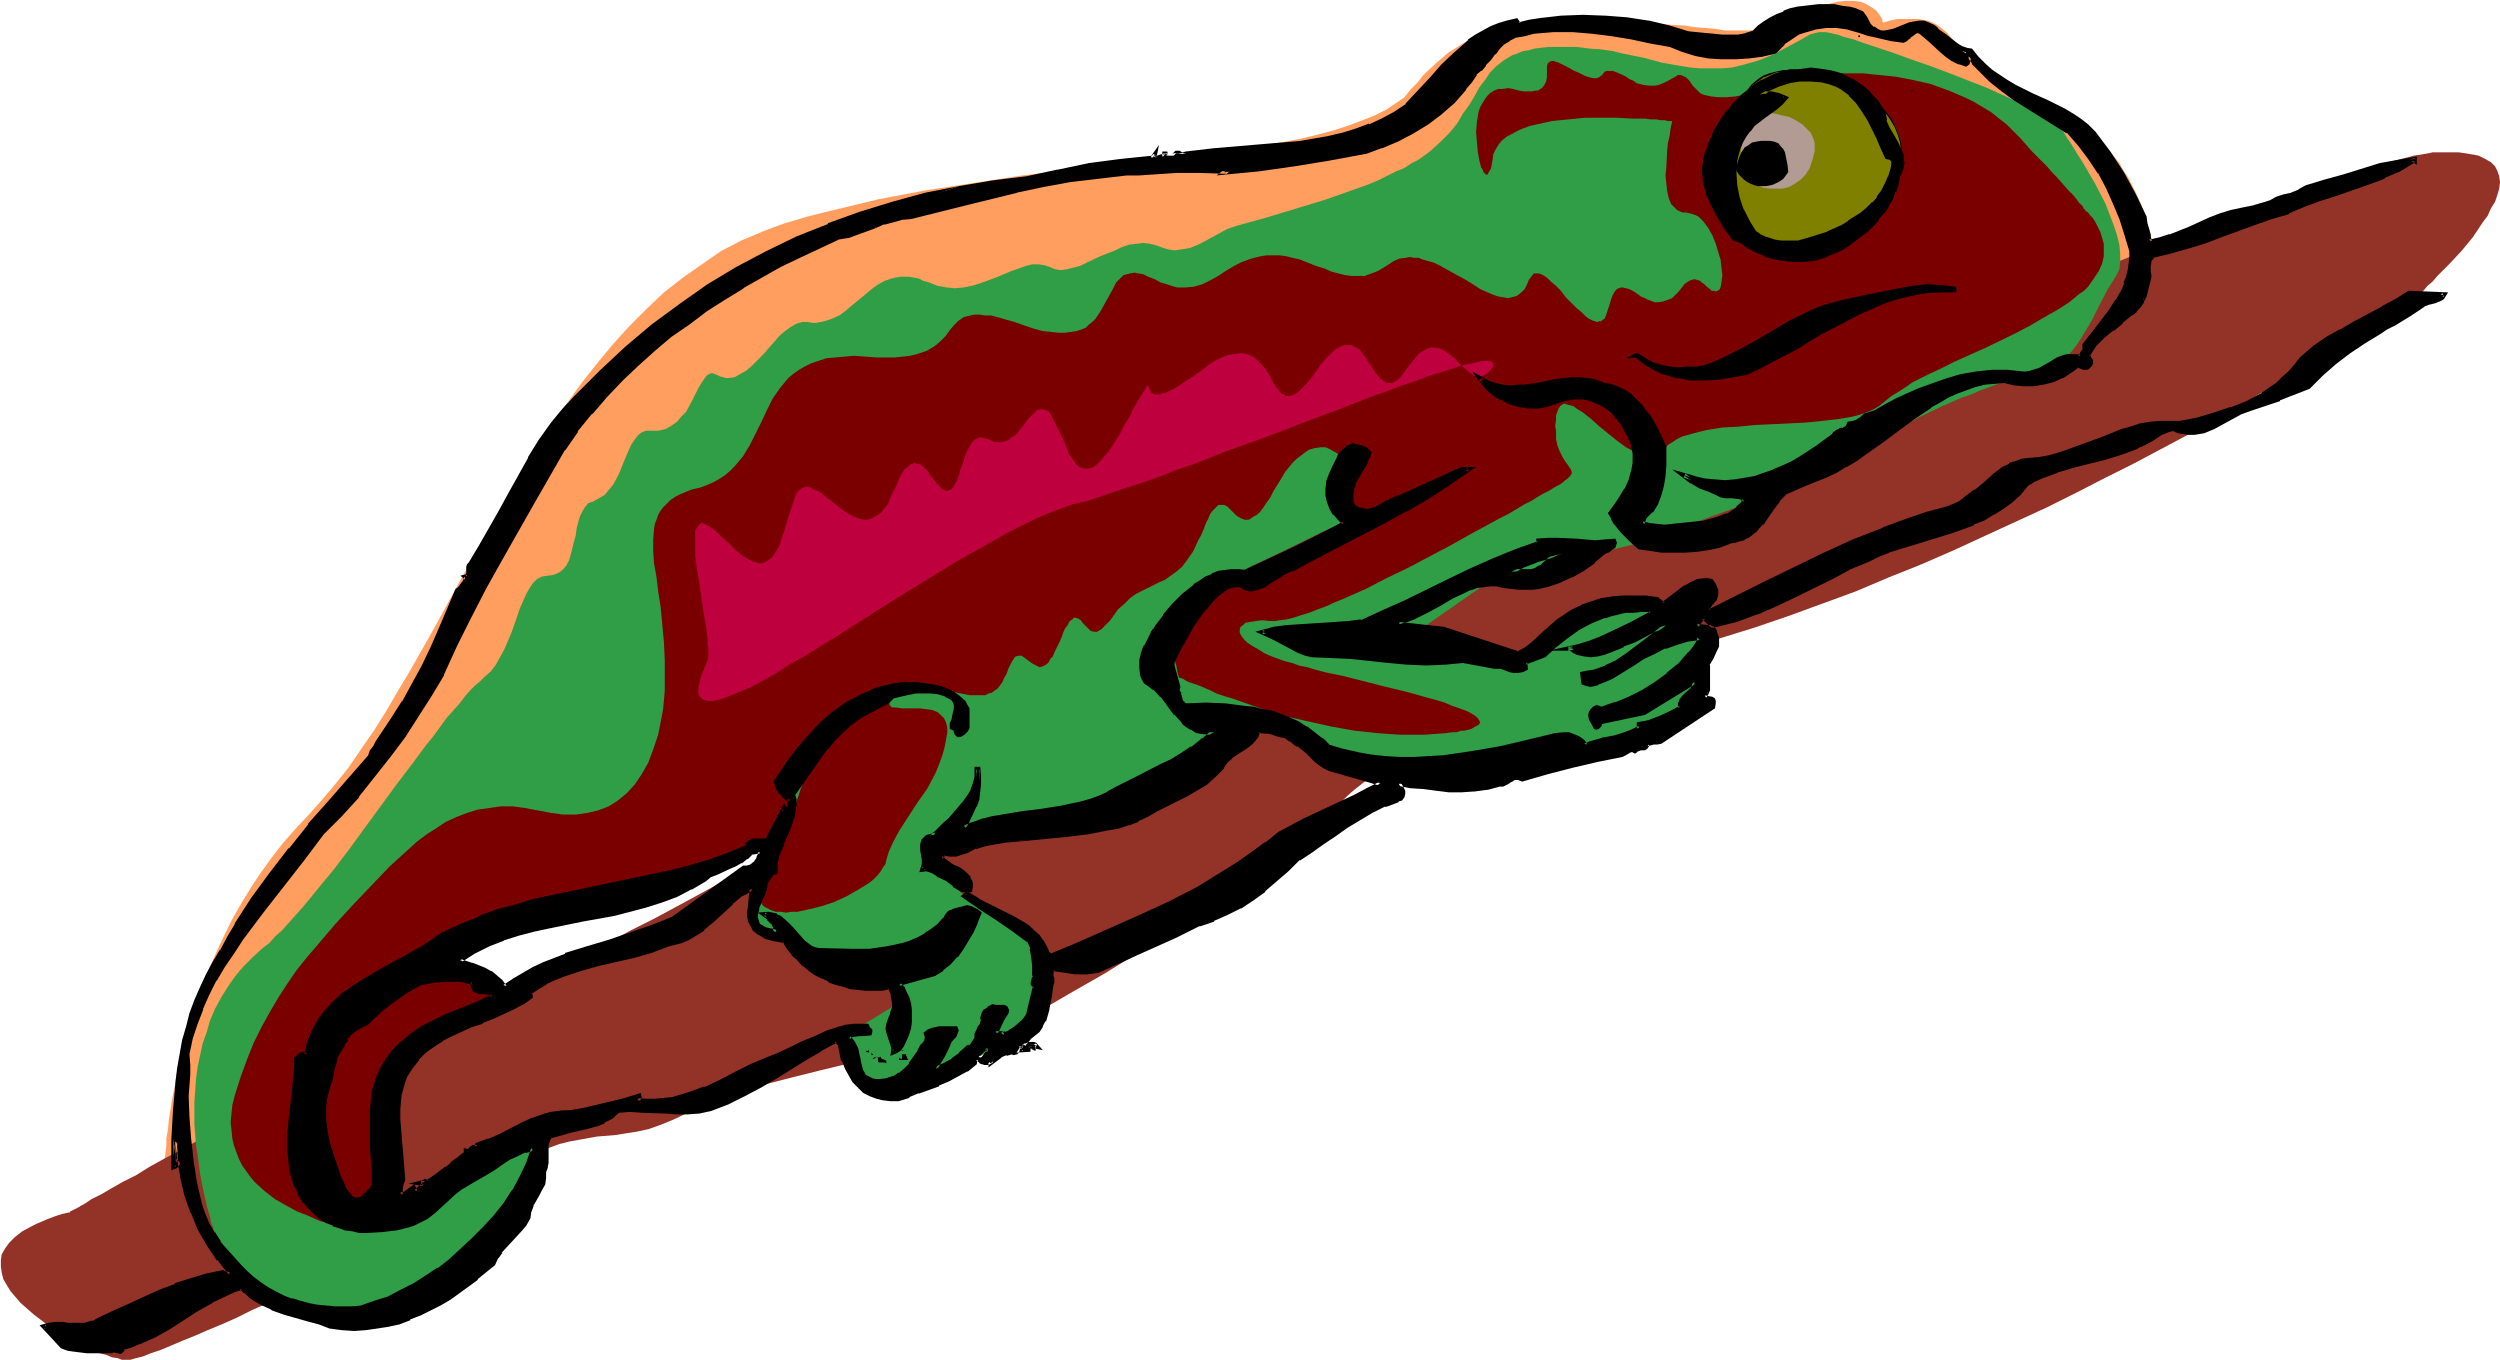 <svg xmlns="http://www.w3.org/2000/svg" fill-rule="evenodd" height="266.772" preserveAspectRatio="none" stroke-linecap="round" viewBox="0 0 3035 1651" width="490.455"><style>.pen1{stroke:none}.brush7{fill:#000}</style><path class="pen1" style="fill:#ff9e5e" d="M200 1424v-17l1-8 1-8v-9l2-11 1-12 2-12 2-13 3-14 2-15 4-15 4-16 4-17 5-17 5-17 6-18 7-18 8-18 8-18 9-19 9-18 11-19 11-18 12-18 13-18 14-18 15-17 16-17 16-18 16-19 16-20 15-22 16-23 15-24 14-24 15-25 30-53 30-55 31-55 31-55 34-54 17-26 17-26 18-25 19-24 19-23 20-22 21-21 21-20 23-18 23-16 23-16 25-13 26-11 13-5 14-5 27-8 28-7 29-7 29-7 58-11 59-9 58-9 59-7 28-3 28-4 56-6 26-3 26-3 25-4 25-3 23-4 23-4 21-4 20-5 19-5 18-6 16-6 15-6 14-7 12-8 10-7 8-10 8-8 7-9 15-14 15-13 16-10 15-9 15-7 16-5 16-4 16-2 17-2h75l21 2h22l11 1 10 1h10l9 1 17 1 14 2 13 1 12 1 11 2h29l10-1 10-3 10-2 12-4 13-6 14-6 8-3 7-4 6-2 6-1 12-3 10-1h9l8 1 6 2 5 3 5 3 4 3 3 4 2 3 2 3v2l1 2h2l3-1 3-1 5-1 5-1h24l6 1 7 1 6 3 6 3 5 4 6 5 5 6 6 6 13 12 14 12 14 12 6 5 7 5 5 4 5 4 4 3 3 2 2 1 1 1h1l2 1h2l6 2 7 2 9 3 10 5 12 6 12 7 13 9 12 10 13 12 13 13 12 15 5 9 6 9 5 10 5 10 5 11 4 11 3 12 4 10 2 10 1 10 1 8 1 9v7l-1 7-1 7-1 6-2 5-2 6-5 9-5 7-7 6-6 4-6 4-6 3-5 1-4 1-3 1h-1L602 1078l-1 1-3 2-4 3-5 4-7 4-8 6-9 7-10 8-11 8-12 9-12 10-13 10-28 21-28 24-29 23-27 25-26 24-12 12-12 12-10 11-10 11-8 11-8 10-6 10-5 9-3 8-1 8-3 14-4 13-6 13-6 12-8 10-8 9-8 8-9 6-9 5-8 2h-7l-4-1-3-1-3-2-2-3-2-3-2-4-1-5-1-5v-13z"/><path class="pen1" style="fill:#933226" d="M84 1472h1v-1l2-1 2-1 2-1 4-2 3-2 4-2 9-6 12-6 12-7 14-8 16-8 16-10 18-10 19-10 20-11 20-11 42-22 86-46 42-22 21-11 20-10 19-9 18-9 17-8 16-7 15-7 13-5 12-5 10-3 10-3 10-4 11-4 11-5 13-5 12-6 27-12 27-13 28-14 27-15 28-14 26-14 24-13 11-6 11-6 10-6 9-5 9-5 7-4 7-4 5-3 5-3 3-2 2-1h1l1-1h2l2-2 3-1 4-2 3-2 5-2 6-2 6-3 6-3 7-3 8-4 8-3 9-4 9-5 10-4 10-5 22-10 24-11 25-11 28-13 28-13 31-14 32-15 34-15 35-16 36-16 37-17 38-17 40-18 40-18 41-18 42-19 43-19 43-20 44-19 89-40 90-39 182-80 90-39 88-38 44-19 43-18 43-18 41-18 41-17 40-17 39-16 38-15 37-15 35-14 35-14 33-13 32-12 30-11 28-10 27-10 24-9 24-7 10-4 11-3 10-3 18-5 8-2 8-2 7-2 7-1 6-1 6-1 4-1h32l7 1 6 1 6 1 5 1 8 4 7 4 5 5 3 6 2 6 1 7-1 8-2 7-3 9-5 8-4 9-6 8-12 18-14 17-15 16-14 14-6 7-6 5-5 6-5 4-4 3-3 3-2 2-1 1-2 1-2 1-3 2-3 3-4 2-10 6-6 4-6 4-6 4-15 10-9 5-8 5-19 12-21 12-22 14-25 14-26 15-27 16-29 16-30 17-32 17-32 17-34 17-35 18-36 18-37 17-37 17-39 18-39 17-40 16-40 17-41 15-41 15-41 14-42 13-41 13-21 6-20 6-19 6-18 5-18 6-17 6-17 5-16 6-16 5-15 5-28 11-25 10-24 10-22 9-20 9-18 9-17 9-15 9-14 8-13 8-11 8-10 8-9 7-8 7-7 7-7 7-6 6-11 12-9 12-8 11-10 10-10 9-6 5-8 5-9 6-9 6-11 8-12 7-12 8-13 8-14 8-14 9-29 18-61 36-29 18-28 16-14 8-12 7-12 7-11 6-10 6-9 5-8 5-7 4-5 3-4 2-3 2h-1l-3 1h-4l-5 2-7 1-8 1-10 2-10 2-11 2-13 3-13 2-14 3-14 3-15 3-31 7-32 7-33 8-32 8-31 8-29 9-14 5-13 4-12 5-11 4-10 5-9 4-17 8-15 6-14 5-14 3-13 2-12 2-12 1-12 1-22 4-11 2-12 3-11 4-12 6-11 7-13 10-7 5-9 7-11 6-11 8-14 8-14 8-16 9-16 9-17 9-18 10-37 20-40 20-39 19-40 20-38 17-18 9-18 8-17 7-16 7-15 6-14 6-12 5-12 4-10 4-8 2-7 2h-10l-5-2-7-1-7-3-8-2-8-4-9-4-9-4-18-10-19-12-17-13-8-7-8-7-6-7-6-7-5-8-4-7-2-8-1-7v-8l1-7 4-7 5-7 7-7 9-7 11-6 6-3 7-3 7-3 8-3 9-3 9-2z"/><path class="pen1" style="fill:#309e47" d="M259 1493v-3l-2-3-1-4-1-6-2-6-2-7-2-9-2-9-2-10-2-10-3-23-2-12-2-26v-27l1-14 1-14 2-15 3-14 3-14 5-14 4-14 6-14 7-13 8-13 9-13 10-12 12-12 12-11 8-6 7-8 8-7 9-10 8-9 9-10 18-22 19-23 19-25 38-52 19-26 19-25 17-23 9-11 8-11 8-11 8-9 8-9 6-8 7-8 6-6 6-5 5-5 8-7 6-8 5-9 5-9 9-21 7-20 3-9 4-9 4-9 4-7 4-6 5-5 6-3 7-1 7-1 7-3 5-4 4-5 3-6 2-7 4-16 2-7 1-8 2-8 2-7 3-6 3-5 4-5 6-2 7-4 7-4 5-6 5-6 4-7 4-8 6-15 6-14 3-6 4-6 4-5 4-3 5-2h15l9-2 7-4 7-5 5-6 6-6 8-15 7-14 3-5 4-6 3-4 3-2 4-1 2 1 3 1 4 2 4 1 3 1h4l7-1 7-4 7-4 7-6 14-14 6-7 7-8 6-7 7-6 7-5 7-4 7-2h7l5 1h5l10-2 9-3 9-4 8-6 7-6 16-13 7-6 8-6 9-5 9-3 10-2h11l5 1 6 1 6 3 7 2 10 4 11 2 10 1 11-1 10-2 10-3 19-7 19-8 9-3 8-3 8-2h8l7 1 6 2 7 3 7 1 7-1 8-2 8-2 8-4 17-8 18-7 8-4 9-3 9-1 8-1 8 1 8 2 8 3 7 2 7 1 7-1 6-1 6-1 12-5 11-6 11-6 11-6 12-4 36-10 33-10 33-10 15-5 14-5 14-5 14-5 12-5 12-6 10-5 10-4 9-6 8-4 7-5 8-6 12-11 11-11 9-11 7-12 8-11 6-10 6-11 7-9 6-9 8-8 9-7 10-6 6-2 7-3 7-1 7-2 8-1 9-1h34l16 2 14 1 14 2 12 3 25 5 11 3 11 3 23 4 12 2 12 1h26l13-1 12-3 11-3 10-3 10-4 9-4 15-8 15-8 12-7 7-2 5-1h7l6 1 4 1 5 1 5 2 7 2 8 2 8 3 9 3 9 3 21 7 22 8 23 8 24 9 23 9 23 9 22 10 19 9 9 5 9 4 8 5 6 4 6 4 5 4 4 4 4 4 5 8 6 9 6 10 7 11 14 24 13 25 5 13 5 13 4 12 3 12 1 11v10l-1 9-4 8-5 8-5 8-10 19-10 20-12 20-6 9-7 9-7 8-9 7-8 6-10 5-11 3-11 2-7 1-8 1-8 3-9 2-11 4-11 4-11 5-12 4-25 11-27 13-54 26-26 13-25 13-12 6-11 6-10 6-10 5-9 5-8 4-6 4-6 3-5 3-4 2-2 1-154 56-175 43-86 60 124 38 111-68 82 12 38 26-21 90h-1l-2 1-3 1-5 1-6 2-7 3-8 3-9 3-10 3-11 4-12 4-12 4-26 8-27 8-29 9-29 8-29 7-29 6-26 5-13 2-12 2-12 1h-29l-16-3-17-3-15-5-15-5-15-6-14-7-14-6-12-7-13-6-11-6-11-5-9-4-9-2-8-2h-7l-3 2-3 1-3 1-4 3-4 2-5 3-11 6-13 7-13 8-14 8-30 17-14 8-14 8-12 7-11 7-5 3-5 2-7 4-2 2-2 1h-1l-1 1h-2l-3 1h-4l-5 1-6 1-7 1-7 1-8 1-8 1-19 3-20 4-40 8-20 4-18 4-17 4-7 2-7 3-6 2-4 2-4 2-4 2-1 2-1 2v5l2 4 2 5 4 5 7 11 9 10 8 10 4 4 4 3 3 3 2 2 2 2 86 56-13 98-1 1h-1l-2 1-3 2-3 2-9 5-5 2-12 7-13 7-15 7-15 8-32 15-15 6-15 6-13 4-7 2-5 1-6 1-4 1h-4l-4-1-6-2-6-3-5-4-4-5-4-5-4-6-5-12-4-12-2-5-1-5-1-4-1-3v-2l64-39v-3l-1-3-1-6-4-7-4-7-3-3-3-3-4-3-4-2-4-1h-6l-6-1-9-1-9-4-10-4-11-4-11-5-23-11-12-6-11-5-9-5-9-4-7-4-5-3-2-1-1-1-1-1h-1l17-90-1 1h-3l-5 2-7 1-9 3-11 2-11 3-14 3-14 4-15 4-16 4-17 4-35 9-72 20-35 10-16 4-16 5-15 5-14 5-13 4-12 4-10 4-8 3-7 4-5 3-3 2-1 1v2l2 4 2 5 3 5 4 6 9 12 10 12 10 11 4 5 4 4 3 3 2 3 2 2h1-1v1h-2l-2 1-6 3-8 3-9 4-11 5-11 5-11 6-23 13-11 6-9 7-9 7-7 7-5 7-2 3-1 3-2 8-1 9-1 11-1 13v27l-1 29v13l1 13v44l176-77-1 1v3l-1 5-2 7-2 7-2 9-3 10-4 10-4 11-5 11-6 11-6 11-7 11-8 9-8 9-10 8-5 4-6 4-6 5-7 5-15 10-17 11-18 10-20 10-20 8-11 3-11 3-11 2-12 1h-23l-11-2-12-3-12-3-12-5-12-7-11-7-12-10-12-10-11-12-12-14-11-16-11-17z"/><path class="pen1" style="fill:#7a0000" d="M409 1488h-2l-2-1h-3l-3-2-4-1-5-1-5-2-11-5-13-5-13-7-14-8-13-10-12-11-5-6-5-7-5-7-4-8-3-8-3-8-2-9-1-10-1-9 1-11 1-10 3-12 7-22 8-22 8-20 10-20 10-18 10-17 11-17 11-16 12-15 12-14 23-27 12-13 11-12 22-23 21-22 22-20 11-10 12-9 11-7 12-8 13-6 13-5 13-4 14-2 14-2h14l15 2 16 3 16 3 15 2h15l14-2 13-3 13-5 11-7 11-9 10-11 8-12 8-14 3-8 3-8 3-9 3-9 2-10 2-10 2-11 1-11 1-11v-37l-1-22-2-22-2-21-3-19-2-17-3-17-1-15v-14l1-13 1-6 2-5 2-6 3-5 3-4 5-5 4-4 6-4 6-3 7-3 8-3 9-2 8-3 9-4 7-4 6-4 6-5 6-6 10-12 8-13 7-14 7-14 7-15 7-14 9-13 5-6 5-6 6-5 7-5 7-4 8-4 9-3 9-3 11-1 11-1 12-1 14 1 13 1h23l9-1 9-1 8-2 6-2 6-2 5-3 5-3 7-6 6-6 5-7 5-6 5-5 7-5 4-1 4-1 5-1h6l7 1h7l8 2 10 3 11 3 11 4 12 4 11 3 10 1 9 1h8l7-1 7-1 6-2 5-2 4-4 4-3 4-4 6-9 5-9 5-9 5-9 4-8 6-6 3-3 4-1 4-1 5-1 5 1 6 1 6 3 8 3 7 4 7 2 6 2 7 2h11l10-1 10-3 10-5 9-5 9-6 10-6 10-5 11-4 12-3 7-1h15l8 1 8 2 9 2 10 4 10 4 10 3 9 4 8 2 8 2 7 1h17l8-3 8-3 13-8 6-4 7-3 8-1 5-1 4 1h6l5 2 7 2 7 2 8 4 9 5 9 5 11 6 10 6 9 6 9 4 7 3 6 2 6 1 6 1 4-1 4-1 3-1 5-4 4-4 3-6 2-5 3-4 3-4h6l3 1 4 2 4 3 4 4 6 5 6 6 6 8 7 7 6 6 6 5 5 5 4 3 4 2 3 1 3 1 3-1h2l2-2 2-1 2-5 2-6 2-6 2-7 2-5 3-5 2-2 2-1 3-1h2l4 1 4 1 4 2 5 3 5 4 5 2 4 2 8 3h4l6-1 6-2 5-2 8-8 7-9 4-3 4-2 4-1 4 1 3 1 2 2 3 2 3 3 4 3 2 2h3l2 1 2-1 2-1 1-1 1-3 1-6 1-8-1-8-1-10-3-10-3-10-4-10-5-9-6-8-6-6-4-2-3-1-4-1-4-1h-4l-3-1-4-2-2-2-5-5-3-7-2-9-1-9-1-10 1-10 1-21 1-9 2-8 1-8 1-5 1-4v-1h-5l-4-1h-5l-5-1h-7l-7-1h-16l-18-1h-39l-20 2-20 2-18 4-9 2-8 3-7 3-7 4-6 3-6 5-4 5-3 5-3 6-1 7-1 6-1 5-2 3-1 2-1 2h-2l-1-1-2-2-1-3-2-3-1-4-1-4-2-11-1-12-1-12 1-12 2-12 2-6 3-5 3-5 3-4 3-3 5-3 5-2h5l7-1 6 1 7 2 6 1h10l4-1h3l3-2 2-1 3-4 2-4 1-5V80l1-3 2-2 3-1h2l3 1 3 1 4 2 4 2 6 3 5 3 5 2 4 2 4 2 6 2 5 1h3l3-1 4-3 3-4 3-1h7l5 2 7 3 4 2 4 3 5 2 4 3 8 2 7 1h7l5-1 5-2 8-4 7-4 3-2h3l3 1 4 2 4 4 2 3 2 3 6 6 3 3 4 2 9 2 9 1h10l11-1 11-2 11-3 11-3 10-3 9-4 8-3 7-3 5-2 2-1 2-1h1l2-1h9l5-1 5-1h56l20 2 20 2 21 4 22 5 22 8 21 9 10 5 10 6 10 6 10 8 9 7 9 9 8 8 7 8 7 8 7 7 6 6 6 6 5 6 5 5 8 9 7 8 6 6 4 5 3 4 3 3 2 2v1l1 2h1l1 2 3 2 2 3 4 4 3 5 3 6 3 6 2 7 2 7v15l-2 9-4 9-6 9-7 10-5 5-6 4-12 10-14 9-16 9-17 10-17 9-37 18-38 17-18 9-17 8-16 8-13 9-13 8-5 4-5 4-5 4-5 3-6 3-14 5-8 2-18 3-18 2-20 2-41 2-21 1-20 2-19 1-19 3-16 4-7 2-7 2-6 3-6 4-5 3-4 5-4 3-4 3-4 2-5 1h-4l-5-2-5-1-5-2-11-6-11-8-21-17-10-9-10-8-8-5-4-3-4-1-4-1-3-1-2 1-3 2-2 3-1 3-2 5v6l-1 7 1 6v10l2 9 3 7 3 6 3 5 3 4 2 3 2 3 1 3v2l-2 3-3 3-3 2-2 2-4 3-4 2-5 3-5 3-6 3-7 4-8 5-8 4-10 6-10 6-10 5-11 6-24 13-25 14-51 27-27 13-25 13-25 11-12 5-11 5-11 4-10 4-10 3-9 3-8 2-8 1-6 1h-6l-10-1-8 1-6 1-6 1-3 3-3 2-1 3v4l2 4 3 4 4 4 6 4 7 4 8 5 9 4 11 4 6 2 8 2 8 3 10 2 10 3 11 3 24 5 51 13 25 6 25 7 11 3 10 3 9 4 9 3 8 3 6 3 5 3 3 3 2 3 1 2-2 3-4 2-5 3-8 2h-4l-6 2h-6l-6 1-14 1-14 1h-28l-28-2-28-3-28-5-27-6-26-6-24-7-23-8-20-7-10-3-9-3-8-4-7-3-7-3-6-2-6-2-4-2-3-2-3-1h-1l-1-1v-1l-1-2-1-5-1-6-2-6-1-8-1-9v-9l1-9 1-10 3-9 4-9 5-8 7-8 5-3 4-3 6-3 5-3 13-5 13-6 15-6 14-7 30-14 29-14 14-7 12-6 11-5 10-5 8-5 3-1 3-1 2-2h2v-1h1l-13-64v-1l-1-2-2-2-3-3-3-4-4-2-5-3-5-2h-6l-7 1-7 2-3 2-4 3-4 3-5 4-4 4-4 5-5 6-4 7-5 8-5 8-4 8-5 7-4 6-3 4-4 4-4 2-3 2-3 2h-5l-5-2-5-3-4-4-4-4-3-3-4-2h-7l-2 2-2 2-3 3-3 4-2 5-3 6-3 8-3 7-4 7-3 7-3 6-7 10-6 8-7 6-7 5-7 5-7 3-14 7-14 7-7 5-7 7-8 7-7 10-3 4-4 4-3 3-3 3-2 1-3 2h-4l-4-1-3-3-6-6-3-4-3-2-3-1h-3l-1 2-2 1-2 2-2 4-3 4-2 4-2 6-3 7-3 6-3 6-2 5-3 3-2 4-2 2-3 2-2 1-4 1-4-2-4-2-3-2-8-6-3-2h-3l-4 1-2 2-1 2-2 3-2 4-2 4-2 6-3 5-2 5-3 4-3 4-3 2-4 3-4 1-4 2h-19l-10-2-10-2-11-2-10-2-10-2-10-2h-9l-9 2-3 2-4 2-3 2-3 4-2 3-2 3-1 2v4l1 1 2 2h5l7 1h22l8 1 7 1 7 3 5 5 2 2 2 4 1 3 1 5v5l-1 6-2 11-3 11-4 11-4 10-10 19-12 17-11 17-11 17-5 9-4 8-4 9-3 10-1 5-3 4-3 5-4 5-5 5-5 4-13 8-14 8-15 7-15 5-16 4-14 3h-7l-7 1-6-1h-6l-6-2-4-2-4-2-3-3-2-4-2-4v-5l1-6 1-6 4-7 14-32 13-31 13-30 5-15 5-13 5-12 4-12 4-10 3-9 3-7 2-5 1-2v-2l-64 145-286 77-115 65 81 42-125 64-30 201-51 8z"/><path class="pen1" style="fill:#bf003f" d="m858 805 1-3 1-4v-10l-1-6v-7l-2-15-3-17-5-35-3-17-2-16v-31l2-3 2-3 2-2 2-1 3 1 4 2 5 3 5 4 6 6 7 6 6 6 5 5 5 4 5 4 4 2 5 3 3 1 4 1 3 1h3l3-1 5-3 5-4 4-6 4-7 3-9 3-9 6-20 7-21 2-5 2-3 3-2 3-2 3-1h3l3 1 3 2 8 3 7 6 8 6 9 7 8 6 9 5 8 3 5 1h4l4-1 4-2 5-3 4-3 4-5 4-5 3-8 4-8 4-8 3-8 3-5 3-5 4-3 3-3 3-1 2-1 3 1h3l5 4 5 5 4 6 5 6 5 6 4 4 2 1 2 1h2l3-1 2-1 2-2 2-4 3-5 2-6 2-7 3-8 2-6 2-6 2-4 2-4 2-3 2-3 2-2 4-2 4-1 4 1 4 1 9 4h5l6-1 6-2 3-3 4-2 3-3 4-5 4-5 4-6 5-5 4-4 3-3 4-1h3l3 1 3 1 3 3 2 4 2 4 5 10 5 10 5 11 4 11 6 8 3 4 3 3 3 1 4 1h4l5-1 4-3 5-4 5-6 6-7 6-9 7-11 6-12 6-9 4-9 4-7 4-7 3-4 2-4 2-3 1-2 1-2 1-1h1v1l1 2 1 3 2 3 4 2h5l3-1 5-1 4-2 6-3 7-4 7-5 8-5 10-7 9-7 9-6 8-4 8-3 7-1 6-1h5l5 1 5 2 4 2 7 7 7 8 5 8 4 8 5 7 5 6 3 1 3 2h3l4-1 4-2 4-3 4-4 5-5 6-7 6-8 6-9 6-7 5-5 5-5 5-3 4-2 4-1h8l3 2 4 2 3 2 5 7 5 7 10 15 5 6 3 2 3 2 2 1h6l4-2 3-2 4-4 4-5 4-6 5-6 4-5 4-5 4-3 4-2 3-2 4-1h4l7 1 6 3 7 5 6 5 5 6 6 5 6 5 5 4 6 1h3l3-1 2-1 3-2 3-3 3-4 1-2v-3l-1-1-1-1h-1l-3-1h-3l-7 1-9 2-10 2-13 4-13 4-16 5-16 6-18 6-18 7-20 7-41 16-43 16-44 17-45 16-43 17-21 7-20 8-20 7-19 6-18 6-17 6-16 5-14 3-14 5-16 6-16 7-18 9-18 9-19 11-20 11-21 12-41 25-42 26-41 26-20 13-10 6-10 6-19 12-18 10-17 11-16 9-15 8-14 6-12 5-11 4-5 1-4 1h-8l-3-1-2-1-2-2-2-2-1-3v-7l1-5 1-5 2-6 3-7 3-7z"/><path class="pen1" style="fill:#7f7f00" d="M2196 305h-17l-8-1-9-2-10-2-10-4-10-5-9-6-9-8-4-5-4-5-3-5-3-6-2-7-2-7-2-8v-27l2-19 2-17 4-16 4-13 4-12 5-10 6-9 6-7 7-6 7-5 7-3 8-3 9-1h18l9 1 10 2 10 3 10 3 11 4 21 9 9 6 10 6 8 7 7 8 7 9 6 9 4 10 2 11 2 12-1 12-2 13-4 12-4 11-4 10-6 10-7 9-7 9-7 7-9 7-8 5-9 5-8 4-9 3-9 2-10 1-9-1z"/><path class="pen1 brush7" d="M2196 304h-17l-8-1-9-2-10-2-10-4-10-4-9-7v1l-9-8h1l-4-5-4-5-3-6-3-6-3-6-1-7-2-8-1-8v-9l1-10 2-19 2-17 4-16v1l3-14 5-11 5-11 6-8 6-8h-1l7-5 7-5 8-3 7-3 9-1 8-1 10 1 9 1 10 2 10 3 10 3 11 3 20 10 10 6 9 6 9 7 7 8 6 8 6 10 4 10 3 10 1 12-1 12-2 13v-1l-4 12-3 12-5 10-6 10-6 9-8 8h1l-8 8v-1l-8 7-8 6-9 4-9 4-9 3h1l-9 2-10 1-9-1v2h19l9-2 9-3 9-4 9-5 8-5 8-7v-1l8-7 7-8 6-9 6-10 5-11 4-11 4-12 2-13v-12l-1-12-3-11-4-10-5-9-7-9-8-8-8-8-9-6-10-6-20-9-11-4-10-3h-1l-10-2-10-2-9-1-10-1h-8l-9 2-8 2-8 3-7 5-7 6-6 8-6 8-5 11-4 12-4 13-3 16-3 17-2 19v19l1 8 1 8 2 7 2 7 3 6 4 6 3 5 4 4 9 8v1l10 6 9 5 10 3h1l10 3 9 2 8 1h17v-2z"/><path class="pen1" style="fill:#b29b93" d="M2156 229h-7l-8-1-7-3-5-2-4-2-3-4-3-4-3-5-2-6-1-6v-8l1-8 1-8 2-6 1-5 2-6 2-4 2-3 3-4 3-2 3-2 7-2 7-1 8 1 8 2 9 2 8 4 8 5 7 7 3 3 2 4 2 5 1 4v10l-3 11-3 9-5 8-6 6-7 5-7 4-8 2h-8z"/><path class="pen1 brush7" d="M1064 1283zm-5 3 3-1 2-2-3 1-1 1-1 1zm17 5v-3l-2-1-2-1h-1l-1-1-1-2-2 1-3-1 1 1h1v5l1 1h7l2 1zm-21-13v-3l-2 1h-1l-1 1 4 1zm201-5-1-1v3l1-2zm-198 8h2l-2-3v3z"/><path class="pen1 brush7" d="m1187 1284 3-3 3-3 5-7 3 5-2 1-2 1-2 3-3 3h-5zm1738-929-16 10-16 10-34 17-17 10-17 10-16 11-15 12-7 10-7 8-8 7-8 7-17 12-10 5-9 5-20 8-20 6-21 6-20 5-13-1-12 1-12 1-11 2-12 3-11 4-22 8-22 9-23 8-11 4-12 3-12 2-12 1-8 1-7 2-7 3-6 4-12 8-12 10-12 10-12 9-6 4-6 4-7 2-7 3-19 5-19 6-36 13-35 14-36 16-35 17-35 17-69 35-3-2 1-4 2-3 2-1 1-2 3-3 1-5v-6l-2-6-3-4-4-1h-5l-8 1-8 3-7 4-14 10-13 11-1-2-3-1-2-2-1-2-14-1-13-1h-14l-13 2-13 2-13 4-11 4-12 6-9 5-8 6-16 14-15 14-9 6-8 5-92-29-27-3-28-4 3-2 8-3 8-3 15-7 15-9 15-8 15-8 8-3 8-2 8-2 8-1 9 1 9 1 9 1 9 1 8 1 9-1 7-1 9-2 15-4 15-7 14-8 13-10 13-10 4-2 5-4 2-2 1-2 1-2-1-3-11 2h-12l-22-1-23-1h-11l-12 1v2l-28 10-27 12-27 12-27 12-53 26-26 12-27 12-15 2-15 1-31 1-30 3-16 2-14 3 15 8 15 8 15 8 8 2 8 2 23 1 23 1 47 5 23 2 23 1 22-1h11l11-2 38 8 5-1 4 1 5 1 5 2 5 1h10l5-3-2-7 23-8 13-12 14-11 15-10 15-8 17-7 8-3 9-2 9-1 9-1 9-1h10l1 1 2 1v2l-24 13-25 12-13 6-13 5-13 4-13 3h4l4 3 3 2 8 3h8l8-1 8-2 8-3 15-6 13-6 27-13 6-3 7-2-25 19-23 18-12 8-14 7-13 5-7 1-8 1 1 11 5 2h4l4-1 5-1 8-4 9-3 25-16 13-8 13-7 13-6 14-5 14-4 14-2v4l-5 8-6 7-12 14-15 12-15 12-15 9-17 8-17 7-17 6-3-2h-3l-3 1-2 3-1 2-1 3 1 5 2 5 3 5h3l1-2 1-3 3-2 51-11 61-37v5l-2 4-8 7-3 3-3 4-1 4v5l-11 6-13 6-13 4-14 3v3l1 1h1l-10 5-11 5-11 3-11 2-6 2-11 3-7 3-3-5-3-4-4-2-5-2-5-1h-5l-11 1-33 8-34 7-34 7-35 5-18 1-17 1h-18l-17-1-18-2-17-3-18-4-17-6-8-8-9-7-10-7-10-5-10-5-10-4-11-4-11-3-11-2-11-2-23-2-24-1-24 1-3-2-2-2-1-2-2-5v-2l-1-3-1-2v-8l-3-9-3-9-1-5v-5l11-22 13-22 7-10 8-10 8-10 9-9 9-7 6-2 6-1h6l3 2 2 2 4 1h4l8-2 8-3 7-4 14-9 7-4 8-3 27-14 27-14 54-29 27-14 27-16 25-16 25-18h-9l-76 35-6 3-6 2-12 7-7 3-6 1h-7l-4-1-3-1-4-2-2-3-1-3v-3l1-8v-6l2-6 2-5 7-11 6-10 2-5 1-6-3-4-5-3-11-2-5 2-5 4-4 4-2 5-6 11-4 10-3 8-1 9v7l2 8 3 7 4 7 5 6 6 6-29 16-30 15-16 7-15 7-30 15-9-2h-8l-8 2-8 1-7 3-8 4-7 4-7 5-13 11-12 12-11 13-10 13-2 4-2 4-5 8-4 8-3 8-2 9-1 8 2 9 1 5 3 4 5 3 6 4 9 10 8 10 9 11 9 10 5 4 5 4 6 3 6 2h15l-4 2-3 3-4 3-4 3-12 9-12 8-13 7-13 7-26 13-27 13-10 6-11 5-11 4-11 4-24 5-24 4-25 3-24 4-12 2-11 3-12 4-11 5-1-2 6-8 4-8 4-9 3-9 1-9 2-9v-9l-1-9h-2v9l-2 9-3 8-5 8-5 7-6 7-12 14-5 4-6 6-5 5-5 4v-1l-4 1-3 2-2 2-2 2-1 5v5l1 13v6l-1 6 3-1 4 1 5 2 6 3 2 1 2 2 4 1 5 3 8 6 4 3 5 3 5 1 5-1v-8l-1-3-1-3-5-5-5-4-7-4-7-4-6-4-4-4 4-5 8 2 7-1 5-1 6-2 12-6 7-2 6-2 24-3 24-3 51-5 25-3 25-4 12-3 11-4 12-4 11-5 11-7 12-6 25-12 12-7 11-7 11-9 5-6 5-5 4-7 6-5 6-5 13-8 6-5 5-6 2-4 2-4 13 2 7 1 6 2 6 2 5 2 5 4 4 4h3l5 4 5 4 10 10 6 5 5 3 6 4 6 2 15 4 14 3 14 4 13 4-15 9-15 8-31 14-31 14-15 8-15 8-16 13-16 12-17 11-17 11-34 20-34 18-36 17-36 16-36 15-36 15-4-2-4-8-4-7-4-6-6-5-6-6-6-4-13-8-14-7-14-7-14-7-13-8-4 3 20 13 20 14 20 13 19 13 4 10 2 11 1 11v11l1 1-1 2-1 4-1 4 1 1 2 2-8 33-3 4-3 5-8 7-5 3-4 3-5 2-5 2v-2l-3-1h-5l6-12 4-7 4-5v-4l-1-2-2-1-2-1h-3l-3 1-3-1h-3l-5 3-4 3-2 2-1 3v3l1 3-3 6-1 3-2 2-2 6-1 2 1 3-3 3-2 4-2 3h-2l-2 1-9 8-9 7-11 6-10 5 4-8 4-8 5-8 3-9 3-4 4-3 2-4v-3l-1-2h-19l-9 1-5 2-3 2 1 5v4l-2 4-4 4-4 7-4 8-5 7-6 6-7 6-8 4-8 3-9 1h-5l-6-1-4-2-3-3-2-3-2-3-3-9-1-4-1-5-2-9-4-8-2-3-3-3 2-2 4-2 6-1h7l7-1 1-1-1-2-1-2-2-2-1-2h-8l-8 1-8 1-7 2-16 5-14 6-15 7-15 7-15 6-15 6-19 9-18 9-19 9-19 9-19 7-10 3-10 3-11 1-11 1h-11l-11-1 3-3v-2l-20 6-21 5-21 5-21 4h-9l-7 1-8 1-7 2-15 5-13 6-27 13-13 6-14 5v2l-1 2-2-1h-2l-3 2-1 1-2 1-1 1-2-1v3l-5 4-6 5-6 5-6 5-13 9-6 4-6 3-1-1h-1l-1 1-2 1h-2l2 1 2 1-10 9-3-5-4 2-4 3-4 3-4 1v-9l1-5 2-5-2-24-2-24-2-25v-12l1-12 1-8 2-7 2-7 3-6 6-12 8-10 9-9 10-7 11-7 12-6 24-12 13-4 13-5 24-11 11-6 11-7-1-6 10-7 9-5 11-5 10-4 21-7 22-6 22-6 21-5 22-6 21-8 8-1 7-2 7-4 7-3 12-9 12-10 23-21 12-10 6-4 7-3-1 5v5l-2 12v12l1 5 2 5 3 5 4 4 5 3 5 2 11 3 11 2 5 8 6 8 7 6 6 7 8 6 7 4 8 5 8 4 9 3 8 3 9 2 9 1 9 1h19l10-1 2 4 2 5 1 5v11l-1 5-1 4-3 5-2 6v5l1 5 1 5 4 9 1 5-1 5 5-2 3-3 3-3 2-4 3-9 3-9 1-7v-15l-1-7-2-7-3-6-3-6-4-5 43-12 10-7 8-7 9-9 7-9 6-10 6-11 5-10 4-11-3-3-4-2-4-1-4-2-8 3-7 2-4 1-3 2-3 3-2 4-7 8-8 6-8 6-9 5-9 4-10 3-9 2-11 2-20 2-21 1-42-1-5-2-4-2-5-3-4-3-7-8-7-8-7-7-8-6-4-3-4-1-5-1h-6l6 5 5 5 3 6 2 6-14-4-4-2-4-2-2-3-1-3-1-3 1-4 1-8 6-16 3-8 1-7 2-4 3-4 3-3 2-1 2-1v-6l1-6 2-11 5-12 5-11 5-11 3-12 1-6 1-7v-6l-1-7 16-23 16-22 8-11 9-11 10-10 11-9 6-5 7-4 13-7 13-7 6-4 6-5 9-3 9-2 10-2h18l10 1 9 3 8 4 2 5 2 4v5l-1 4-1 5-2 4-1 5v4l2 1 1 1 2 4 1 2 1 1h2l4-2 3-3 2-4 1-4v-9l-1-9-2-4-3-4-6-7-8-5-8-3-9-3-19-3-9-1h-13l-14 2-12 3-12 4-13 5-11 6-12 8-10 7-11 9-10 10-9 10-9 10-9 10-8 12-15 22 3 7 4 6 2 3 3 3 3 2h3l-1 2v5l-1 4-1 1-2 1h-3v-1l-21 39h-16l-3 1-2 1-2 2v3l-23 10-22 8-24 7-23 6-47 10-48 10-47 9-24 6-23 6-23 7-22 8-22 9-22 11-12 8-11 7-26 15-26 14-25 14-12 8-11 9-10 9-9 10-9 12-6 12-6 13-1 8-2 7-2-1h-2l-3 1-3 2-3 2v22l-2 22-3 23-2 23v22l1 11 1 11 3 11 3 10 5 10 6 9 6 7 6 6 7 6 7 4 8 4 7 3 8 2 8 2 9 1h8l17-1 18-2 16-4 6-2 6-2 10-5 8-7 17-15 8-8 9-7 10-5 19-12 9-6 10-6 10-6 9-5 10-4 10-3-6 18-8 17-9 17-11 16-12 16-13 14-14 14-14 13-14 11-14 12-14 9-15 10-15 8-16 7-16 6-17 5-11 2h-22l-11-1-10-1-11-2-10-3-11-3-10-4-9-5-9-5-10-6-8-6-8-8-8-7-8-9-9-10-9-10-7-11-6-12-5-12-4-12-4-13-3-13-4-27-2-27-1-13-1-13-2-25 2-13 1-13v-12l-1-13 4-19 5-19 7-18 8-17 9-18 10-16 10-17 12-17 24-32 24-32 25-31 24-32 23-23 21-23 19-24 18-25 18-24 17-25 16-25 15-25 16-35 17-35 18-34 19-34 38-67 38-68 16-23 18-21 18-21 19-20 19-18 20-18 21-17 21-16 21-15 22-14 23-14 23-13 23-13 23-12 47-21 12-3 11-3 22-9 10-4 11-3 11-3 11-1 64-16 65-16 33-6 33-6 34-5 34-3 15-1 15-1 30-1 30-1 30 1-2 1 43-4 42-5 42-7 44-9 19-7 20-8 18-9 18-11 17-13 15-13 7-8 7-8 6-9 6-9 7-5 6-6 5-7 5-6 5-7 6-6 7-5 7-3 12-3 12-3 12-1h36l24 1 24 4 23 4 24 4 23 5 15 6 16 4 15 3 16 1h16l16-1 16-2 17-4 5-5 5-5 6-5 6-4 6-3 6-3 14-4 13-2h14l14 2 14 4 12 5 13 2 14 3 14 2 2-1 3-2 2-2 2-2 5-4h6l13 11 13 12 7 6 7 5 8 3 7 3 3-2 1-3v-5l6 8 7 7 14 14 14 12 16 10 32 21 31 19 15 16 13 17 11 17 10 18 9 19 7 19 7 20 6 19v9l-1 8-1 8-2 8-3 7-3 8-7 14-10 13-10 14-10 13-10 13v4l-2 4-2 3-2 4-5-1-5-1-5 1-4 1-8 3-8 4-15 9-10 3h-10l-19-2-18 1-18 2-18 3-17 5-17 5-17 7-16 7-13 5-12 8-13 6-6 3-7 1-3 4-5 3-5 3h-6l-1 4-2 2-5 2-3 1-3 1-3 2-2 3-19 14-20 13-11 6-11 6-12 5-11 4-12 3-12 3-12 2-12 1-12-1-13-1-12-3-13-4 10 7 10 6 12 5 10 4 4 2 4 1h9l8 1 4 2 4 2-5 6-5 5-6 4-6 4-14 5-14 4-19 2-19 2h-20l-9-1-9-3 3-7 4-4 4-4 4-4 2-6 5-10 2-11 2-12 1-12 1-23-6-12-6-12-8-12-8-11-10-10-5-4-6-4-6-4-6-2-6-2-7-2-10-3-9-2-10-2h-10l-19 3-19 3-19 3-9 1-9 1-10-1-9-2-9-4-8-5 4 7 5 5 6 5 6 4 6 4 6 3 7 2 7 2 6 1 6 2h6l5-1 11-2 11-3 10-4 11-2h6l6 1 6 1 6 2 9 3 8 5 7 5 6 8 6 7 5 8 4 9 3 8 2 6 1 5v12l-2 11-3 11-5 11-6 10-7 9-7 9 3 6 4 6 8 10 10 10 11 9 13 3 14 1 14 1h14l14-2 14-2 13-3 13-5 6-1 6-1 5-2 5-3 8-6 8-9 14-18 6-9 8-9 25-11 25-11 12-6 12-6 12-7 12-8 19-15 40-29 20-14 11-6 10-5 11-6 11-4 11-4 12-2 13-2 12-1 11 4 12 1 12-1 11-2 12-3 11-5 10-5 9-7 4 1 3 1h4l2-1 1-1 2-2 1-1-1-3-2-4-1-3 4-7 4-5 5-6 5-5 11-9 12-9 11-9 5-4 4-6 4-6 3-6 3-8 1-8 1-4 1-4-1-5v-8l1-4 1-4 3-4 22-4 20-6 21-7 20-8 41-15 20-7 21-6 19-8 19-7 20-7 19-6 20-8 19-7 19-9 17-10 2 1v-3l-43 7-44 14-22 7-23 6-8 5-10 4-10 3-8 3-7 3-6 3-14 4-14 3-15 3-12 4-12 4-25 11-24 10-13 4-13 3-1-8-2-7-1-7-1-8-13-27-15-26-16-25-18-24-8-8-9-7-9-7-10-6-20-9-21-10-19-10-10-5-10-7-9-6-8-7-9-9-7-10h-6l-6-2-5-4-5-3-10-8-9-7-6-5-5-3-6-1h-5l-5 1-6 1-10 4-10 4-5 1-6 1-5-1-5-1-5-3-5-5-1-4-2-4-3-3-2-3-8-3-8-2-9-2-9-1h-17l-18 1-8 2-9 2-8 3-8 4-8 3-7 5-7 5-6 6-10 3-9 2-11 1h-10l-20-2-11-1-10-2-23-7-25-5-26-4-27-2-26-1-27 1-26 3-12 2-13 2-3-4-11 2-10 4-10 4-9 4-8 6-9 6-16 14-16 15-14 16-15 16-15 16-15 10-15 8-15 7-16 6-16 5-17 4-17 3-18 3-35 3-70 6-35 4h-5l-3-1h-3l-1 1-2 2h-8l-2-1v-2h-1v3h1l-4 1-3 1h-5l-2-1 1-1v-2l-2 4-40 5-38 5-38 7-37 9-42 5-41 7-41 8-40 10-39 13-38 14-38 16-37 17-36 20-35 21-34 23-33 25-32 27-31 29-30 30-15 16-14 16-14 21-14 22-24 44-12 21-11 22-12 21-13 20-2 1v7l-1 5-1 1-2 1 1 1-2 5-2 4-3 4-2 2-2 1-20 46-10 23-11 23-11 22-13 22-13 21-15 22-3 6-4 5-3 6-3 6-48 55-25 28-23 30-24 29-21 31-21 31-9 16-8 16-9 14-8 15-8 15-6 16-6 16-4 16-5 17-3 16-3 17-3 17-3 34-1 35-1 34 3-2 2-1 1-1-3-3v-6l-1-12 1-6h2l3 22 3 22 6 21 7 21 9 19 10 20 13 18 14 17-2 1h-2l-3-1-2-1-20 4-19 6-19 6-18 8-38 16-18 9-18 8-4 2-4 2-9 2-9 1-10-1H60l-7 3 22 23 7 3 8 1 16 2h33l4 1h2l2-1 1-1 1-3 10-3 9-3 19-9 17-10 18-10 17-11 17-11 18-9 9-4 10-3 5 5 7 6 6 3 6 4 13 7 15 5 28 8 14 5 14 5 14 1 15 1 14-1 13-1 14-3 13-3 13-5 12-5 13-6 12-6 11-7 12-8 21-17 20-17 4-8 5-7 12-13 12-13 5-7 5-8 1-7 3-8 7-13 4-6 3-7 2-8v-7l1-5 1-5v-23l2-5 3-4 11-4 11-3 22-5 10-3 11-4 9-6 5-3 5-4h27l28 2h28l14-1 14-3 20-7 20-10 18-10 19-11 38-23 18-11 19-11 4 4 2 11 3 9 4 10 5 9 5 7 6 6 6 5 7 4 8 3 8 2 9 1h9l12-4 12-5 24-9 12-5 11-6 11-6 10-8v-3l1-1v-1l1-1 2 1 3 1 3 2 3 2h3l2-1 1-1v2l12-9 7-3 7-2 2 1h3l1-2 1-1 1-2 1-2 2-1h1l2 1-3 4h9l1-3 1-1h3l2 1 1-1 1-1 1 1-1-2-2-1h-5l-5 2h-2l-2-1 4-4 5-5 5-5 5-4 4-6 3-6 4-14 3-15 2-15 1-2v-14l2-2 13 2 13 1h14l14-1 31-14 15-7 16-7 31-14 30-15 17-6 16-7 16-9 15-9 14-11 14-12 14-12 14-14 15-9 15-10 14-10 15-10 15-10 15-8 15-8 17-6 3-2 3-2v-6l-3-6-1-2-2-2 16 3 16 2 15 2 15 1h15l15-1 16-2 15-4h4l4-2 3-2 4-2 3-1 3-1h3l4 3 30-10 31-8 31-7 29-6 4-2 5-3 3-1h2l2 1 2-1 4-1 3-1h2l2-1 1-1v-2l4-2 4-1h4l5-1 64-41v-8l-1-1-1-1-4-1-2-1-3-1 3-4 1-5 1-5v-5l-1-10v-10l4-8 5-10 2-4 1-5-1-5-1-5-2-4-2-3-2-1-3-1h-12l-3-1 4-6 2-2 3-2 4 3 3 3 2 2 2 1h2l3-1 12-3 12-3 24-8 24-10 23-11 45-23 22-11 22-9 12-6 12-5 26-9 52-16 25-9 12-6 12-6 11-7 11-8 10-9 9-11 9-5 9-5 19-7 19-6 20-5 20-5 20-6 19-7 9-5 9-4 5-5 7-3 6-3 7-2 7 3 6 1 6 1h7l6-1 6-1 11-5 11-5 11-6 11-6 11-5 36-12 36-14 7-8 8-8 16-14 17-13 18-12 18-12 9-5 10-6 18-11 18-11 7-3 7-1 6-3 3-2 2-3-42-3zM1897 672l-6 2-6 3-9 8-5 4-5 3-6 1-4 1h-21l14-7 16-7 16-4 16-4zM855 1068l7-5 7-4 15-6 8-4 7-4 7-4 6-6 11-1-1 4-1 3-1 4-3 3-3 3-3 2h-4l-4 1-85 61-13 6-13 5-26 9-27 8-26 8-26 9-26 11-13 6-12 6-12 7-11 9-5-7-6-6-7-5-7-3-15-6-15-6 17-10 17-9 19-8 18-6 19-5 19-4 39-7 39-8 20-4 19-5 18-6 18-8 18-8 17-10zm-401 371-3 5-4 4-4 4-5 4-4 1h-3l-4-2-3-2-4-7-2-3-1-3-7-15-6-16-5-16-3-17-2-17v-25l2-8 2-8 3-8 2-12 4-13 2-6 4-6 3-5 4-5-1-2 3-3 2-4 7-4 7-4 7-4 7-7 8-7 16-13 18-12 17-10 16-3 16-1 16 1 8 1 8 2-1 3 1 2v2l1 2 3 1 5 1h4l4 1 4 2 2 1 1 2-15 6-14 7-29 12-15 6-14 8-13 9-13 11-9 9-7 9-5 10-5 10-3 10-3 10-1 11-1 11-1 22 1 22 1 23 1 23zM2382 61l7 4h-2l-2-1-1-1-2-1v-1z"/><path class="pen1 brush7" d="m1187 1282 2 4 3-3 3-4-1 1 6-7h-4l2 5 2-4h-2l-2 2-3 3-3 3 1-1-2 1h1-3l-6 5h9l4-1 3-3v-1l3-3-2 1 2-1-1 1 6-2-6-11-8 9h-1l-3 4 1-1-7 8 6-5zm1737-929-16 10-17 9h1l-34 18-17 10h-1l-16 9-16 11-1 1-15 13-7 9-7 8-8 7-8 8 1-1-18 12h1l-10 5-9 5-20 8 1-1-21 7-20 6-21 4h1-25l-12 1-12 2-12 4-11 3-22 9-22 8-22 8-12 4-11 3-12 2-12 1-8 1-8 3-7 2v1l-6 3h-1l-12 9-11 10-12 10v-1l-12 9-6 5-6 3-8 3h1l-7 2-19 5-18 6-36 13-1 1-36 14-35 16-35 17-35 17-70 35h3l-2-2 1 2 1-3-1 1 3-3h-1l1-1h1l1-2 3-3 2-7v-6l-3-7-4-6-5-1h-5l-9 1-8 4-7 4h-1l-13 10-13 10 3 1-2-2-2-2-2-1-2-2-15-2h-27l-13 1-13 2h-1l-12 4-12 4-1 1-11 5-9 6-9 6-16 14-15 14-8 6-9 5h2l-91-30-28-3-27-3 1 4 3-2h-1l8-2 8-3 16-8 15-8 15-9 15-7 8-4-1 1 8-3h-1l9-1 8-1h-1 9l8 2 9 1 9 1h18l8-1 8-2h1l15-5 15-7h1l14-8 13-9v-1l12-10 4-2h1l5-4 3-2 1-3 1-3-2-5-14 1h1l-12 1-22-2-23-1h-11l-15 1v5l2-2-28 10-27 11-27 12-27 13-53 26-27 12-26 12v-1l-15 2-15 1h1l-31 2-31 2-15 2-22 6 22 10 15 8 15 8 8 3 8 2 24 1 23 1 47 5 22 2h1l23 1 22-1h1l10-1 11-1 38 7h5-1 5-1l5 2 5 2 5 1h6l6-1 6-3-1-9-2 3 24-9 13-12 14-11 14-10 15-8 17-7-1 1 9-3 9-2h-1l9-2h9l10-1h-1l-10-5-9 1-9 1-9 2-8 3-1 1-16 6-15 9h-1l-14 9v1l-14 11h-1l-13 12 2-1-26 9 2 10 1-3-4 2h1l-6 1h1l-5-1-4-1-5-2-6-1-4-1-5 1h1l-39-8-11 2-11 1h-22l-23-1-23-2-46-4h-1l-23-2h-23 1l-8-2-8-3-15-7-15-9-15-7v5l14-3 15-2 30-3 31-1 15-2 16-1 27-12 26-13 53-25 27-13 27-12 27-11 29-11v-4l-2 2h23l23 1 22 1h12l12-2-3-2v4-1l-1 2v-1l-2 2h1l-6 3h1l-5 3-12 10-14 9-13 9-15 6-15 5-8 1-8 1h1l-9 1-8-1h-9l-9-2-8-1h-1l-9-1-8 1-9 2-7 2-1 1-8 3-15 7-15 9-15 8-15 8-8 3-9 2-6 7 33 5 27 3 92 29 10-5 8-7h1l15-14 16-14h-1l9-6 9-5h-1l12-6-1 1 12-5 13-3 13-2 13-2h-1 14l13 1 13 1-1-1 2 3 2 1 3 1-1-1 3 4 15-11 13-10 8-4 7-4-1 1 9-1h-1 5-1 4l-1-1 3 5-1-1 2 6v-1 6-1l-1 6 1-2-3 3-1 2v-1l-2 2-2 4-2 5 5 5 71-35 35-18 36-16 35-16 36-15-1 1 36-13 19-6 18-5 7-3h1l7-3 6-4h1l6-4 12-9 12-10 11-10v1l12-9 6-4v1l7-3 7-2 7-1 13-2 12-2 12-2 11-4 23-8 22-9 21-8 12-4 11-3 11-2 12-2h12l13 1 21-5 21-6 20-6 1-1 19-7 9-5 10-5 18-12v-1l8-7 8-7 7-8 1-1 7-9h-1l15-12 16-11 17-10h-1l17-9 34-18h1l16-9 16-10h-2l-1-5z"/><path class="pen1 brush7" d="M1992 743h10-1l1 1-1-1 2 1-1-1v2l2-3-24 13-25 12-13 6-13 5-13 4-36 8h28-2l4 3 4 2 9 2 8 1 9-1 8-2 8-3 15-6v-1l14-5 26-14-1 1 7-3 6-2-2-5-24 19-24 18-12 8-13 6h1l-14 5-7 1-10 2 2 15 6 2 5 1 5-1 4-1 1-1 8-3 9-4 26-16 12-8 13-6 13-7v1l14-5 13-4 15-2-4-3v4l1-2-5 8-6 8v-1l-12 14-15 12h1l-15 11-16 10-16 8-17 7 1-1-17 6 2 1-4-2-4-1-4 2-3 3-2 3-1 4 1 6 3 5 3 6 3 1 3-1 3-3 1-3-1 1 2-2-1 1 52-11 62-38-4-3-1 5-2 4 1-1-8 7-3 3-3 4-2 5v3l1 3 1-3-11 6-13 6-13 5h1l-16 3v6l1 2 1 1 1-5-10 5-11 4-10 3-11 2h-1l-6 2-11 3-7 3 4 1-3-5-5-4-4-2-5-2-5-2h-6l-11 1-33 8-34 8-35 6-34 5-18 1-17 1h-18l-17-1-18-2-17-3h1l-18-4-17-5h1l-8-8h-1l-9-7-9-7h-1l-9-6-11-5-10-4-11-4-11-2h-1l-11-3-11-1-23-3-24-1-24 1h1l-4-1h2l-2-2v1l-1-2-1-4-1-3v-3h-1l-1-2v1l1-5-1-4-5-18-1-4v-5 1l11-22v1l12-22 7-10 8-11v1l8-10 9-9-1 1 10-7h-1l6-2h-1l7-1h-1 6-1l2 1 3 2 5 2h5l8-2 8-3 7-5 15-9h-1l8-4h-1l8-2 1-1 26-14 27-14 54-28 27-15h1l26-15 26-17 32-22h-18l-77 35v-1l2 6 77-35h-2 9l-1-5-25 17-26 17-26 15-27 15-54 28-27 14-27 15 1-1-8 3h-1l-7 4h-1l-14 10-7 4h1l-8 2h1l-8 2h-4 1l-5-1 2 1-3-2-3-2-4-1h-3l-6 1h-1l-6 3-10 7-9 9-8 10h-1l-7 11-7 10-13 22-12 22v6l1 5v1l3 9 3 8v4-1 5l1 3 1 2v3l2 5 1 3 3 3 4 1h25l24 1h-1l23 2 12 2 11 2h-1l11 3 11 3 10 4 10 5 10 6 9 6 9 7 9 9 18 6 17 4 17 3 18 1h1l17 2h18l17-1 18-1 35-5 35-7 34-7 33-9h11-1 5l4 1 5 2-1-1 4 3v-1l3 4v-1l4 7 8-3 11-3 7-2h-1l12-2 11-4 11-4 14-7-5-4 1 1v1-3l-2 3 14-3 13-5 13-6 13-7v-6l1-4v1l2-3 3-3 8-7 2-5 2-11-67 40h1l-51 11-4 2-1 3-1 2 1-1h-1 1-1l1 1-3-5v1l-2-5v1-5 1-3l1-2 2-2-1 1 3-2-1 1h3-1l4 2 18-6 1-1 16-7 17-8 16-9 15-11v-1l15-12 12-14 6-8 6-8v-8l-18 3-14 3-14 5v1l-13 6-13 7h-1l-12 7-26 16-8 4-9 4 1-1-5 1h1l-4 1h-4l-4-1 2 2-1-11-3 3 8-1 7-2 14-4 1-1 13-7 12-7 24-19 36-27-21 6-6 2h-1l-26 14-13 6v-1l-15 6-8 3-8 2h1l-8 1h-8 1l-8-3v1l-3-2-4-3h-5v5l14-3 13-4 13-5 13-6 25-13 26-14-1-4-3-3h-2l-10-1-10 1 10 5z"/><path class="pen1 brush7" d="m1697 601-6 3-6 3h-1l-12 7h1l-6 2-7 2h1l-7-1h1l-4-1 1 1-4-2-4-2 2 1-2-3v1l-1-3v1-11 1l1-6 2-6h-1l3-5 6-10 6-10v-1l2-5 1-1 2-7-6-6-5-2-12-3-7 3-4 4h-1l-4 5-3 4v1l-5 10-5 11-3 8-1 10v8l2 8 3 8 4 7h1l5 6 6 6 1-4-30 16-30 15-15 7-15 7-30 14h2l-9-1h-9l-8 1-8 1-8 3v1l-8 3-7 5-7 4v1l-14 11-12 12-11 13v1l-10 13-2 4v-1l-3 4v1l-4 8-4 8h-1l-3 9-2 8v9l1 10 2 5 3 5 6 4 5 4v-1l9 10v-1l8 11 8 11h1l9 10v1l5 4 5 3h1l6 4 6 1h1l7 1h8l-1-5-5 2-3 3-4 3h1l-4 2-1 1-11 9v-1l-12 8-13 8-13 6-27 14-26 13-11 6h1l-11 5-11 4-11 3-23 5-25 4-24 3-24 4-12 2-12 3-11 4h-1l-11 5 3 1-1-2 1 4 5-8v-1l4-8 4-9 1-1 3-8v-1l1-9 1-9v-10l-1-11h-7v8-1 5l-2 8-3 8 1-1-5 8-5 7-6 7-12 14-5 4-6 6-5 5-5 4 5 2v-4l-8 2-3 1-3 3-2 2-2 6v7l2 12v6-1l-3 10 7-1h3-1l6 2 5 3 2 2 3 1 4 2 4 2 8 6v1l5 3 5 3 6 1 7-1 1-6v-5l-1-4h-1l-1-4-5-5-6-5-6-3h-1l-7-4h1l-6-4-4-4v4l4-5-2 1 7 1h8l6-2 6-2h1l11-6v1l6-2 7-2 23-4 24-2-25-3-23 4h-1l-6 1-7 2v1l-12 5h1l-6 2-6 1h1l-7 1-9-2-7 8 7 6 6 5 7 3h-1l7 4 6 4h-1l5 5-1-1 2 3h-1l2 3v-1 4l-1 4 2-3-5 1h2l-5-1-5-2h1l-4-3-9-7-5-2v-1l-4-1h1l-2-1-3-2-5-2-7-3h-8l4 3 1-5v-8l-1-12v-5l1-5-1 1 2-2v1l2-2 2-1 4-1-4-3v7l9-8h1l5-5 6-6 5-4 12-14v-1l6-7h1l5-7 4-8 4-8 2-9v-10l-3 3h2l-3-3 1 9v9-1l-1 9-2 10v-1l-3 9 1-1-4 10-5 8v-1l-6 11 4 4 13-6-1 1 12-4 11-3 12-3 24-4 24-3 24-4 24-4 12-4 11-4 11-5 10-6 27-14 27-13 13-6 13-8 12-8 11-9 5-2 4-4 3-3h-1l17-8-22 2h1l-7-1-6-2v1l-6-4h1l-6-3-5-4h1l-9-10v1l-8-11h-1l-8-11-10-10-5-4-6-3 1 1-2-4-1-4-2-9v-8l3-8 3-8 4-8 4-8 2-3v-1l2-3 11-13h-1l11-13 12-12 13-11 7-5 7-4 7-4v1l7-3 8-2 8-1h-1 8l10 1 30-15 15-6 16-7 30-15 32-19-8-8v1l-5-6-4-7-3-7v1l-1-8-1-7 2-8 2-8 5-10 5-11v1l3-5h-1l4-4 4-4v1l5-3-2 1 11 2 4 2 3 4v-3l-2 6 1-1-3 6-6 10-6 10-2 6h-1l-1 6v1l-1 6-1 8v3l2 4 2 4 5 2 4 2 3 1h8l7-1 7-3 13-7h-1l6-3 6-2-2-6z"/><path class="pen1 brush7" d="m1245 1021 51-5 25-3 25-5h1l11-2 12-4h1l11-4v-1l11-5 12-7 36-18 12-7 12-7 11-10 5-5 5-5v-1l4-6 6-5h-1l6-4 14-9 6-5 6-7 3-7-3 1 14 1 6 2 6 2 6 1 5 3h-1l6 3h-1l5 4 4 1-2-1 5 4 5 4 10 10 1 1 5 4 6 4 6 3 7 2 14 4 14 4 14 4 13 4v-5l-16 8-15 8-30 14-32 15-15 8-15 8-16 13v-1l-16 12-17 12-16 10-34 21-35 18-35 16-36 16-36 16-36 15h2l-4-3 1 1-3-7-4-7-1-1-4-6-6-5-6-6-6-4-14-8-14-7-14-7-14-7h1l-15-9-8 6 23 16 20 13 19 13 19 14v-1l4 9h-1l2 11 1 10v11l1 2v-1l-1 2v-1l-1 4-1 5 2 3 2 2-1-3-8 33 1-1-3 5-3 4-8 7-4 3-5 3h1l-5 2v-1l-5 2 4 3v-2l-2-3h-9l3 4 6-13 3-6 4-6 1-3v-2l-2-4-3-2h-10 1-3l-3-1-6 3v1l-5 3-2 3-1 3-1 4 1 4v-2l-2 6-2 2-1 3-3 6v6-1l-2 3-2 3-2 3v-1l-1 1h1-3l-10 9h1l-10 7h1l-11 6-10 4 3 4 4-8 5-8 4-8 4-9-1 1 3-4 4-4 2-5 1-3-2-5h-22l-9 2-5 2-5 4 2 6v-2l-1 5 1-1-3 4 1-1-4 4-4 8-5 7-5 7h1l-6 6-7 6v-1l-7 5 1-1-9 3h1l-9 1h-5l-5-1h1l-4-2-4-2 1 1-2-3-2-4v1l-2-8-1-4v-1l-1-5v1l-2-10-4-8h-7v-1l2 4v-1l3 8 2 9 1 5v-1l1 5 3 9 2 3v1l3 3 4 3 5 2 5 2h7l9-2 9-3 8-4 6-6h1l6-6v-1l5-6 5-8 3-8v1l4-4 3-5v-6l-1-4-2 3 4-3-1 1 4-2 9-1h19l-3-2 1 2v-1 2-1l-2 4h1l-4 4-4 4-3 9-4 7-5 8-6 15 16-8 11-5h1l9-8 9-8-1 1 2-1 2-1 3-3v-1l3-3 3-4-1-4v1l1-3-1 1 3-5 1-3 2-3 2-6v-5 1-3 1l1-3-1 1 2-2 4-3 5-3h-3l3 1 4 1 3-1h3-1l3 1-1-1 2 1-1-1v2-1 4-1l-4 5-3 7-8 16h9l2 1-2-2 1 1-1-1 1 4 8-2 5-2 5-3 4-3 1-1 8-7v-1l3-4h1l3-5 7-35-2-3v1-1 1l1-4v1l1-4v-3l-1-3v2-22l-2-12-5-10-19-15-20-13-20-13-20-14v5l4-3h-3l12 9h1l14 7 14 6 14 8h-1l14 7 6 5-1-1 6 5 6 6 4 6v-1l4 7 4 9 5 4 38-17 36-15 36-16 36-16 35-19 34-20 17-10 16-12 16-12 16-13v1l15-9 15-8 31-14 31-14 15-8 20-11-19-7-13-4-15-3-14-4-6-2-6-3h1l-5-4-6-4-10-10-5-4-7-5h-3l2 1-4-4-5-4h-1l-5-3-6-2-7-2-7-1-15-1-2 5-2 4v-1l-5 6h1l-6 5v-1l-14 9-6 5-6 6-5 6h1l-5 5-5 6-11 9 1-1-12 8-11 6-37 19-12 7-11 4-11 4h1l-12 4-12 3-24 4-26 3-50 5-25 3 25 3z"/><path class="pen1 brush7" d="m1038 1265-3-4-3-3-1 4 3-2h-1l3-1 7-1h-1 7l9-1 1-4v-3l-2-2-2-2h1l-2-3h-18l-8 1h-1l-7 2-16 5-15 7-15 6-14 7-15 7-15 6-19 8-18 9-19 10-19 9v-1l-19 7-10 3-10 3-10 1-11 1h-11l-11-1 2 5 3-3 1-3-1-5-23 7-21 5-21 5h1l-22 4h1-9l-8 1-7 1h-1l-7 2-14 5h-1l-13 6-27 14-14 6 1-1-16 6v4-2l-1 2 4-1-3-1h-3l-4 3-1 1-1 1h1-2 1l-5-1v6l1-2-5 4-6 5 1-1-7 5v1l-6 5v-1l-13 10-6 4-5 3h3l-2-1-2-1-3 2-2 1 2-1-17 4 17 3-1-1 1 1v-4l-10 9 4 1-4-8-6 4-4 3-4 3 1-1-5 1 4 3v-8l1-5 2-5-2-26-2-23-2-25v-12l1-12 1-8v1l2-7 2-7 2-6 7-11 8-10h-1l9-9 10-7 11-7h-1l12-6 24-11 13-4v-1l13-5 24-11 11-6h1l11-8 1-1-1-6-1 2 9-6 10-6h-1l11-5 10-4 21-7 21-6 22-5 22-5 21-6 21-8 8-2 8-2 7-3 7-4 13-8v-1l12-10 23-21h-1l12-10 7-3h-1l7-4-4-3v5l-1 6-1 12-1 5v7l1 5v1l3 5 3 6 5 4 5 3 5 3 11 3h1l11 2-2-2 5 9 6 7v1l7 6 6 7h1l7 6 7 5 8 4h1l8 4v1l9 3 8 2 9 3h1l9 1 9 1h20l9-2-2-1 2 4 2 5-1-1 1 5 1 5v6-1l-2 5-1 5v-1l-2 5-2 6-1 6 1 5 2 6 3 9 6-2-4-9-2-5v-5 1-5l2-5 2-4v-1l2-5 1-5v-12l-1-5-2-5-4-6-11 1h-19 1l-9-1-9-1-9-2-9-3-8-3v1l-8-4-7-5-8-5v1l-7-6-6-7-7-6-6-7h1l-6-10-12-2-11-3-5-2 1 1-5-3-4-4h1l-3-5v1l-2-5-1-5v1-12l2-11v-6l1-10-11 6h-1l-6 4-12 10-23 21-12 10h1l-13 8h1l-7 4-7 3-7 2-8 1-21 8-21 6-22 6-22 5-22 6-21 7-11 5-10 4-10 6-10 7v8l1-2-11 7h1l-12 6-24 10-12 5-13 5-24 11-12 7-11 6v1l-10 8h-1l-9 8v1l-8 10-6 12-3 6h-1l-1 7-2 7v1l-2 7v25l1 25 3 24 1 25v-2l-1 5-1 6-1 4v9l9-3 4-2v-1l4-3 3-2-3-1 4 8 15-13-4-4h-4v5l3-1 2-1 1-1h-2l1 1-1-1 2 2 8-4 7-3 12-10 6-5 7-5 6-5h-1l6-5 1-4-3 3 2 1 3-1 2-1v-1l1-1 3-2h-2 2-2l4 2 3-4v-3l-1 3 13-5 1-1 13-5 27-14 13-6v1l14-5 8-2h-1l8-1 8-1h-1 9l21-4h1l21-5 20-5 20-7-3-2v2-2 2l1-2-7 8 17 1h12l11-1 10-2h1l10-2 10-3 19-7v-1l19-8 19-10 19-9 19-8 15-6 14-7 15-7 15-7 14-6 15-4 8-2 7-2h16l-2-1 1 2 2 2 1 2-1-1 1 2v-2l-1 2 3-2h-14l-7 2-4 1-5 4 5 6h7z"/><path class="pen1 brush7" d="m1081 1269 1 4-1 9 9-4 4-3 3-4 2-4 4-9 3-9 1-8v-15l-1-8-2-7-3-6-3-7-5-5-1 4 43-12 10-6v-1l9-7 8-9h1l7-10 6-10 6-10 5-11v-1l5-12-5-4-4-2-4-2-5-1-8 2-8 2-4 2h-1l-3 2-3 4-2 4v-1l-7 8-8 6-8 5h1l-9 5-10 4h1l-10 3-9 2-10 2-21 3h1-21l-42-1h1l-5-1-4-2-4-3-4-3-7-8-7-8-7-7-8-7-5-2v-1l-5-1-5-1-13 1 12 9h-1l5 5v-1l3 6h-1l2 6 4-4-14-3-4-2h1l-4-2-2-3 1 1-1-3-1-3v1-4l2-8-1 1 7-16 3-8 1-8v1l2-4v1l2-4 3-3h-1l2-1 4-1v-14 1l3-12v1l5-11h-1l5-11 5-12 4-12v-1l1-6 1-7v-7l-2-6v2l16-23 16-23 8-11v1l9-11 10-10 11-10-1 1 7-5 6-4 13-7 13-7h1l6-4 6-6-1 1 8-2 9-2 10-2h18l9 1 9 3h-1l8 4-1-1 3 4 1 4v4-1l-1 5v-1l-1 5-1 5-2 4v7l4 2-1-1 2 1-1-1 1 3v1l2 3 2 2h4l5-3 4-4 2-4v-24l-3-5-2-4-8-7-7-5-9-4-9-3-19-3-9-1h-15l-13 2-13 3-12 4-1 1-12 5-11 6h-1l-11 7-11 8-11 9-10 10-9 10-9 10-9 11-8 11-16 24 3 8v1l4 6h1l2 3 3 3 3 2 4 1-2-4-1 2v6l-1 3 1-1-1 1v-1l-2 2 2-1h-3l3 2-5 3 6 1 3-2 2-2v-8l1-1h-1l3-5-7-1h1l-3-2 1 1-3-3-2-3v1l-4-6-3-7v3l15-23 8-11 9-11v1l9-11 9-9 10-10 11-9-1 1 11-8 11-7 12-7 12-5-1 1 13-5h-1l13-2 13-2 13-1 9 1 19 4 8 2 8 4 7 5v-1l6 7v-1l2 4 3 4-1-1 1 9v9l-1 4 1-1-2 3-3 3 1-1-4 3 1-1h-2l1 1-1-1 1 1-1-3v1l-1-5-3-2h-3l3 3v-5 1l1-5 2-5 1-4 1-5-1-5-1-5-3-5-9-5-10-3-9-2h-20l-10 2-9 2-9 3-7 6 1-1-7 5h1l-13 7-14 6-6 4-7 5v1l-11 9-10 10-9 11h-1l-8 11-16 23-16 23 1 8v13-1l-2 7v-1l-3 12-4 11-6 11-4 11v1l-3 11v1l-1 6v6l2-3-2 1-3 1-4 4-2 4v1l-2 4-2 8-2 7-7 16-1 9-1 4 1 3 2 4 3 4 3 3 5 2 18 4-2-10-4-7-5-5-6-5-1 5h9l4 2 4 2h-1l8 6 7 7 7 8 7 8h1l4 3v1l4 2 5 3 6 2 42 1 21-1 21-2 10-2 10-3 9-3h1l9-4 9-5 9-5v-1l8-6 8-8 2-5-1 1 3-3-1 1 4-2h-1l4-2-1 1 8-2 8-3h-1l3 1 4 2 4 2-1-1 3 3-1-3-4 11v-1l-5 11-5 10-7 10-7 9h1l-9 9-8 7-10 7 1-1-46 13 6 9v-1l3 6 3 6h-1l2 7v-1l1 7 1 7v8l-2 7-2 8-3 9v-1l-3 4-3 4 1-1-3 3 1-1-5 2 4 3v-11l-6 2z"/><path class="pen1 brush7" d="m955 982-3-7-23 44 2-1h-17l-3 1-3 2-3 3v4l1-2-22 9-22 8-23 7-24 6h1l-48 10-47 10-48 10-24 5-23 7-23 6-22 8v1l-23 9-21 10h-1l-11 8-12 8-25 14-26 14-25 15-12 8-12 8v1l-10 9-9 10-1 1-8 11-7 13-5 13-2 8-2 8 4-2-2-1-3-1-4 1-4 3h1l-4 3v12l-1 11-2 22-3 23-2 22v24l1 11 1 11 3 11 3 10h1l4 10 6 10h1l6 7 6 6 7 6 8 5 8 3v1l7 2 8 3h1l8 1 8 2h9l17-1h1l17-2h1l16-4 6-2 6-3 10-5 9-7 25-23 9-7-1 1 10-6 19-11 10-6 10-7 9-6 9-4 10-5v1l10-3-3-4-6 18-8 17-9 17v-1l-11 17-12 15-13 14-14 14-14 13-13 12-14 11v-1l-15 10-14 9-16 8-15 8-16 5-17 6h1l-11 1h-22l-10-1-11-1-11-2h1l-11-3-10-3 1 1-10-4-10-5-9-5-9-6-8-6-8-7-8-8-8-9-9-10-9-10h1l-7-11v1l-7-12-5-12-4-12-3-13-3-13-4-26-3-27-1-13-1-13-1-26v1l1-13 1-13v-12l-1-13 4-19 6-18 7-18-1 1 8-18 9-18v1l10-17 11-16 11-17 24-32 25-32 25-32 24-32-1 1 23-23 21-23v-1l19-24 19-24 18-24 16-25 16-25 15-25v-1l16-35 17-34 18-35 19-34 38-67 39-68v1l16-23h-1l18-22v1l18-21 19-20 19-18 20-18 20-17 22-15 21-16 22-14 23-14h-1l23-13 23-13 23-11 47-22h-1l12-2h1l11-4 22-8-2-5-22 8-11 3h1l-13 3-47 22-23 12-23 12-23 13h-1l-22 14-22 14-22 16-21 16-21 17-20 18-19 18-19 20-18 21-18 22-16 23-38 68-39 67-18 34-19 34-17 35-15 35-16 25-16 24-16 25-18 25-18 24-19 24-21 23-22 23h-1l-24 32-25 32-25 32-24 32-11 16-11 17-9 17-10 17-7 18-1 1-7 17-5 19-4 19 1 14v12l-1 13-2 13 2 26v-1l1 13v1l1 13 2 27 5 26 2 13v1l4 13 4 12 5 12 7 12 7 11 9 11 9 10 8 9 8 7 8 8h1l8 6v1l9 6 10 5 9 4 10 4 1 1 10 3 10 2h1l10 2 11 2 11 1h11l11-1 11-1 17-5 17-6 16-8 15-8h1l14-9 15-10 14-12 14-11 14-13 14-14 13-14v-1l12-15 11-16v-1l10-16 8-18 7-23-15 4v1l-10 4-10 5-9 6-10 6-10 6-19 11h1l-11 6-8 7h-1l-25 23 1-1-9 7h1l-10 6-6 2h1l-6 1-17 4-17 3h-25l-8-1-8-2-8-2-7-3-8-3h1l-8-4-6-6-6-5-6-7-6-10v1l-5-10h1l-4-10-2-10-2-11v-33l2-23 3-23 2-22v-22l-1 3 3-2v-1l3-2-1 1 3-1h-1 1l5 2 2-11v1l2-8 5-13 7-12 8-11 9-10 10-9 11-8 12-8 25-15h-1l26-14 26-14 12-8 11-8 22-11 22-9-1 1 23-8 23-7 23-6 24-6h-1l48-10 47-9 47-10h1l23-7 23-6 23-9 24-10 1-4-1 1 2-3-1 1 2-1h3-1l6-1h12l21-40h-5l1 2 5-3z"/><path class="pen1 brush7" d="m1063 277 11-5-1 1 11-3 11-3h-1l12-1 64-16 65-16h-1l33-7 33-6 34-4 34-4h15l15-1 30-2h30l30 1-2-5-9 7 52-5 42-6 43-7 43-8h1l19-7h1l19-8 19-10 18-11 16-12 1-1 15-13 7-8 7-8v-1l7-8 6-9h-1l6-5h1l5-6v-1l6-6 5-7h1l5-7-1 1 6-6 7-4h-1l8-4h-1l12-2 11-3 12-1 12-1h24-1l24 2 24 3 24 4 23 5 23 4 15 6 16 5 16 3 16 1h17l16-1 16-2 17-4 6-6 5-5h-1l6-4 6-4 6-4 6-2 14-4h-1l14-2h-1 14l14 2h-1l14 4 12 4h1l13 3 13 3 15 2 4-2 2-2 3-2h-1l3-2 4-3 2-1h-1l3 1-1-1 13 11 13 12 7 6 7 5 8 4h1l9 3 4-3 1-4 1-4v-2l-5 1 6 8v1l7 7 14 14 15 12 15 11 32 20 32 20v-1l14 16 12 16 12 18v-1l10 19 8 18 8 19 6 19 6 20v-1 9-1l-1 9-1 7-2 8-3 7h1l-3 8-8 14v-1l-9 14-10 13-10 13-11 14v5l1-1-2 4v-1l-2 4-2 4 3-2-5-1h-11l-5 1-8 3-8 5-16 9 1-1-9 3-5 1h-5 1l-19-2h-19l-19 2-17 3h-1l-17 5-17 6-17 6-16 7-13 6-13 7-12 7-6 2-7 2-4 4-5 3h1l-6 2h1l-7 1-2 5 1-1-2 2 1-1-5 3v-1l-3 1-1 1-3 1-2 2h-1l-2 3-19 14-20 13-10 6-11 5-12 5h1l-12 4-11 4-12 2-12 2-12 1-12-1-12-1-13-3h1l-1 6 12 2 12 2h26l12-2 12-3 12-3 11-5h1l11-5 11-5 11-6 21-13 19-15 2-3 2-2v1l3-1h-1l3-1 1-1 5-2 3-3 2-4-3 2 6-1 6-2 6-4 3-4-1 1 6-2 7-2 13-7 12-7 13-6 16-7v1l17-7 16-6 18-4h-1l18-4 18-2h18l19 2h11l10-4 16-8 7-5 8-3 4-1h4-1 6-1l7 2 3-5 3-4 2-4v-4l-1-2v2l10-13 11-13 9-13 10-13v-1l7-14 4-8 3-7 2-8v-1l1-8 1-8-1-9-5-20-7-20-7-19h-1l-9-19-9-18-12-18-13-16v-1l-15-16-32-20-32-20-15-11v1l-15-12h1l-14-14-7-7-11-14v13-1l-1 3 1-1-2 2 2-1-8-3 1 1-8-4h1l-8-5-7-5h1l-13-12-14-11-5-1-3 1-6 4-2 2-2 2-2 1-3 1h2l-14-2-13-2-13-3-13-5-13-4-14-2h-15l-14 2-13 5h-1l-7 3-6 3-6 4-6 4v1l-5 5-5 5 1-1-16 4-16 2-16 2h-16 1l-17-2-15-3-15-4-16-6-23-4-23-5-24-4-24-3-24-2h-24l-12 1h-1l-12 1-11 2-12 3-8 4h-1l-6 5h-1l-6 6-5 7-5 7-5 6-6 6-7 5-6 10-6 8-7 8-7 8-15 13-16 13-18 10-18 10-20 8 1-1-20 7-43 9-42 7-43 5-42 4 2 6 7-6-37-2-30 1-30 1-16 1h1l-15 1h-1l-34 3-33 5-34 6-32 7h-1l-65 15-64 17h1l-12 1-11 2-10 3-1 1-10 4 2 5z"/><path class="pen1 brush7" d="m2058 578-28-8 22 17h1l10 6 11 4 11 5 4 2 5 1h9l8 1 4 1h-2l4 2-1-3-4 6v-1l-5 5h1l-6 4-6 4v-1l-13 5-15 4h1l-19 2-20 2h1l-10 1-10-1h1l-10-1h1l-9-2 2 4 3-8-1 1 4-4 4-4h1l3-5 3-5 4-11 3-11 2-12v-1l1-12v-23l-6-13-6-12-7-12-9-11v-1l-10-10-5-5-6-4-6-3-7-3-6-2h-1l-7-1h1l-10-4-9-2h-1l-10-1h-10l-19 2-19 4-19 3h-9l-9 1-9-1-9-2h1l-10-3h1l-20-11 12 16 5 6 6 5 6 5 7 3 6 3v1l7 2 7 2 6 1h1l5 1h13l11-2 11-4 10-3 11-2h-1 12-1l6 1 6 2 9 4-1-1 8 5 7 5 6 8v-1l6 8v-1l4 9 5 8-1-1 4 9 1 6v-1l1 6v-1 12l-2 11v-1l-3 11-5 11v-1l-6 10-6 9-8 11 4 7v1l3 5 1 1 8 10 10 10 11 10 15 2 13 2h29l14-1 14-2 14-3 13-5h-1l6-1h1l6-2 5-1v-1l5-2 9-7 8-9h1l13-19 7-9h-1l8-8h-1l25-11 25-10 13-6 11-7h1l12-7 11-8 20-14 39-29 21-14h-1l11-6 10-6 11-5 11-4 11-4 12-3 12-1 12-1h-1l12 3 11 1h13l12-2 12-3 11-5h1l9-6 10-7-3 1h4-1l5 2h5l2-1 4-4 1-3v-4l-3-4 1 1-2-4v3l4-7 4-6 5-5 5-5 11-9v1l11-9v-1l11-9h1l5-4v-1l5-5 4-6v-1l-2-8-3 6-4 6-4 5-5 4-11 9-11 9-11 9h-1l-5 5-5 6-5 6-4 8 1 4 2 4 1 3v-3l-1 2 1-1-3 3-1 1 1-1h-4l2 1-4-2h-1l-4-1-11 7-10 6h1l-11 5v-1l-11 4-12 2h1-12l-11-1-11-3h-14l-12 2-12 3-12 3-11 5-11 5-11 6-10 6h-1l-20 14-39 29-20 14-11 9-12 7-12 6-12 6-25 11-26 11-8 9-7 9-13 19v-1l-8 9 1-1-9 7h1l-5 2-5 2-6 2h1-7l-13 5-13 3-14 3-14 1h1-14l-14-1-14-1-13-3 2 1-11-9-10-10-8-10-3-6v1l-4-6v3l7-9 7-10 6-10 5-11 4-11v-1l2-11-1-12v-6l-2-6-3-8h-1l-4-9-5-8-6-8-6-7h-1l-7-6v-1l-8-5-9-3-6-2h-1l-6-1-6-1h-6l-11 3-11 3-10 3-11 2-6 1h1-6l-6-1h1l-7-2-6-2-7-2-6-3-6-3-6-5 1 1-6-5-5-5-4-6-4 4 9 5 9 4h1l9 2h19l10-1 18-3 19-3 20-3h-1 10-1l10 1 9 3 10 3 7 1 6 2 6 3 6 3 5 4 6 4h-1l10 10 8 11 7 12 7 11 5 12v-1l-1 23v12l-2 12v-1l-3 11-4 10-3 5-3 4-4 4-4 5-4 10 11 4h1l9 1h20l20-2 19-3 14-3 14-5v-1l6-3h1l6-5 5-5 6-8-5-5-5-1-8-2h-10 1l-4-1v1l-4-2-10-4-11-5-11-6-9-7-2 5 12 4h1l1-6z"/><path class="pen1 brush7" d="m2603 366 3-6 2-8 2-8 1-4 1-5-1-5v-8 1l1-5-1 1 2-4v1l3-4-2 1 21-5 21-6 20-6 21-8 41-15 20-7 21-6v-1l19-8 19-7 19-6 20-7 20-7 19-7v-1l19-8 18-11h-3l5 3v-10l-45 8-45 14-22 6-23 7-9 5h1l-10 4h1l-10 2-9 3-7 4-6 2-14 4h1l-15 3-14 3-13 4-13 5-24 11-25 10 1-1-12 4-13 3 3 2-1-7v-1l-2-7-2-7-1-8-13-27-14-26-17-26-18-24-8-8-1-1-9-7-9-6-10-6-20-10-20-9-20-10-10-6-9-6-9-6-8-7-9-9-8-10-7-1h1l-6-2-5-3-4-3-10-8-10-7v-1l-5-4-7-3-5-2h-6l-6 1-6 1-10 4-10 4-5 1-5 1h1-5l-5-2h1l-5-3v1l-5-5 1 1-2-4-2-4-5-7-9-4-8-2h-1l-8-1-9-2h-19l-17 2-9 1-9 2-8 3v1l-8 3-8 4-8 5-7 5-6 6h1l-10 3h1l-10 2h-20 1l-21-2-10-1-10-1-23-7-25-6h-1l-26-4-26-2h-1l-26-1-27 1-26 3-13 2-12 3 2 1-4-6-13 3-10 3-10 4-9 5-9 5-9 6v1l-16 14-16 15-14 16-30 32h1l-15 10-15 8-15 7v-1l-16 6-16 5-17 4-17 3-17 3-35 3-71 6-34 4-3 1h1-3 1l-3-2h-5l-2 2-2 2 2-1h-7 1-2 1l-1-1 1 2-1-3h-6v7l4 1-1-6-3 1-4 1h1l-4 1h1l-2-1 1 1-2-1 1 4 1-1 3-15-10 14 2-1-39 4-38 5-38 8h-1l-37 8-41 5-41 7-40 14 40-9 42-6 41-6 38-8 37-7 39-6 40-4 4-5-5-2-1 2 1-2-3 4 5 3h7l3-1 28-7h-26l3 3v-3l-3 3h1l-3-2 1 2 2 2 4 1 3-1h4l3-3-1 1 2-1-2 1h2l4 1h6l34-5 71-5 35-4 17-2 17-4 17-4 17-4 16-6v-1l16-6 15-9 15-10 30-32 14-16 16-15 16-14 8-6 9-5 9-5 9-4 10-3 11-2-3-1 4 6 14-4 13-2 26-3h-1l27-1 26 1 26 3 26 4 25 5 24 7 10 2 10 1 21 2h11l10-1 10-2 10-3 7-7v1l7-5 7-5h-1l8-4 8-4v1l8-3 8-2 9-2 17-2 17 1 9 1 8 2 8 2 8 2-1-1 2 3 2 4 3 3h-1l2 5 5 5h1l5 3 6 2h11l6-2 10-3 10-4 6-2h-1 10l5 1h-1l6 3 5 4v-1l10 8 9 8 5 4h1l5 3 6 2 6 1-1-1 7 9v1l9 9 8 7h1l9 7 9 6h1l10 6 19 10 21 9 20 10h-1l10 6 9 6 9 7 9 8-1-1 18 24 16 26v-1l15 26 12 27v-1l1 8 2 8 2 7 1 10 16-3 12-4 1-1 24-10 25-10 12-5 12-3 14-4 15-2 14-4v-1l7-3 6-3 8-2 10-3 10-4 9-5h-1l23-6 22-7 44-14 42-7-3-3v3l4-3-3-1-19 11-18 9v-1l-19 8-19 7-20 6-20 7-19 7-19 9v-1l-20 7-21 7-41 15-20 7-21 7-20 6-22 5-4 5-2 4v18-1 5-1l-1 5-2 8-2 7 2 8z"/><path class="pen1 brush7" d="m1164 226-41 8-40 11-39 12-39 14v1l-38 15-37 18-36 19-35 21-34 24-34 25-32 27-31 29-30 30-15 16-14 17-15 21-13 21v1l-24 43-12 22-12 21-12 21-12 20-2 2-1 3v9-1l-1 2 1-1-7 2 6 5-1-4-2 5-3 4-3 4 1-1-2 2 1-1-3 2-20 47-10 23-11 23-12 22-12 22v-1l-14 22-14 21-4 6-3 6-4 5-2 6-48 55-25 28v1l-23 29h-1l-23 30-22 30-20 31v1l-9 15-9 17v-1l-9 15-8 15-7 15-7 16-6 16-4 16-5 17-3 17-3 17-2 17-3 34-2 35v38l7-3 2-2 2-4-9-9v7h6v-6l-1-12 1-6-3 2h2l-2-2 2 22 4 22v1l5 21 7 20 1 1 8 20 11 19 12 18h1l14 18 1-4-2 1 1-1h-2l-2-1v1l-3-2-20 4-20 6-19 6v1l-19 7-37 17-18 8-19 9-4 2h1l-4 2v-1l-9 3h1-23 1l-5-1H67l-8 1-11 3 26 28 8 3 7 1 16 2h31l2-1h-1 2-1l4 1h1l3 1 2-1 3-3 1-3-2 2 10-3 9-4h1l18-8 18-10 17-11 17-11 18-10h-1l19-9 9-4h-1l10-3-3-1 5 5h1l6 6 6 4 7 4 13 6 1 1 14 5 28 8 15 4 13 5 15 2 15 1 14-1 14-2 13-2 14-3 13-5v-1l13-5 12-6 12-6 12-7 11-8 22-16v-1l21-17 4-9v1l5-7h-1l12-13 12-13 6-7 5-9 1-8v1l3-8-1 1 8-14 3-6 4-7 1-8v-8 1l2-5v-1l1-5v-23 1l2-5-1 1 3-5-1 1 11-3 11-3h-1l22-5 11-3h1l7-9v-1l-10 4h1l-11 3-21 5h-1l-11 3-12 5-3 5-2 6-1 5v18-1 5l-2 5v8l-2 7h1l-3 6-4 7-7 13-1 1-3 7-1 8 1-1-5 8-5 6-12 13-12 13-5 8-4 8v-1l-20 17h1l-22 17-11 7-12 7h1l-13 7-12 6-12 5v-1l-13 5-13 4-13 2-14 1h1l-14 1-15-1h1l-14-1-14-5-14-5-29-8-14-5h1l-13-6-7-4-6-4v1l-6-6-6-6-11 4h-1l-9 4-18 9-18 10-17 11-17 11-18 10-18 8h1l-10 3-10 4-2 4v-1l-1 1h1l-2 1 2-1h-2l-4-1h-5 1l-15 1h-15l-16-2-7-2-7-2h1l-22-23-1 4 7-2h-1l8-1 8 1h28l10-2v-1l4-1 4-3 18-8 19-9 37-16 18-8v1l19-7 19-5 20-5h-2l2 1v1h3l3 1 6-3-16-20-13-18v1l-10-20-9-20 1 1-7-21-6-21-3-21-3-25h-7l-1 9v18h6l-5 2 3 3-1-4-1 2 1-1-1 1-3 1 4 3v-34l2-35v1l3-35 3-16 2-17 4-17v1l4-17 5-16 6-16h-1l6-15 8-15 8-15 9-15 9-16 9-16 20-31 22-30 23-30 23-29 25-28 48-56 3-6 3-6v1l4-6 4-6 14-21 13-21v-1l13-22 12-22 11-23 10-22 19-47-1 2 3-2 2-2 3-4 2-5 4-6-4-3v5l3-1 2-3 1-5v-7l-1 1 2-2 13-20 12-21 12-21 12-22 24-44 13-21 14-21 14-16 15-16 30-30 31-29h-1l33-27 33-25 34-23 35-21 36-20 36-17 38-16v1l38-15 39-12 40-10 40-14z"/><path class="pen1 brush7" d="m724 1368 10-4v-1l10-5 4-4 5-4-1 1 13-1 14 1 28 1 14 1h14l14-1 14-3 21-8 20-10 19-10 19-11 37-23 19-11h-1l19-10-3-1 4 4v-1l2 10 2 10h1l4 10 5 9 4 7 1 1 6 6 6 6 8 4 8 3 8 2h1l8 1h10l13-4v-1l12-5-1 1 25-9v-1l12-5 11-6 11-6h1l11-9v-4 1l1-1v-2l-2 2h1-1 2-1l3 2h-1l3 2h1l3 1h5l2-1 2-1-4-2v7l16-12h-1l7-3v1l7-2h-2 2v1h2l4-1 2-2 1-3v-2 1l1-1h-1 2-1 1-1 2l-1-4-6 9 17-1v-4 1l1-1-2 1 3-1h-2l6 3 1-5-1 2h1-2l10 2-8-9-3-1h-6l-4 2h-2 1-3l2 4 4-4 5-6 5-4 5-4 4-6v-1l3-6h1l4-14v-1l3-15 2-15v1l1-3v-5l-1-3v1-5l1-2-1 1 2-2-3 1 14 2 13 2h15l14-2 31-14 15-7 47-21 30-15-1 1 18-6v-1l16-7 16-8h1l15-10 14-10v-1l14-12 14-12 14-14v1l15-10 14-10 15-10 14-10 15-9 15-9 16-8v1l16-6v-1l4-1 3-4 1-4v-4l-3-6-2-3-1-1-3 4 15 3 16 1 15 2 16 2h15l15-1h1l15-2h1l15-4h4l4-2 4-2h-1l4-2 3-2h-1 4-2 4-1l5 2 31-9 31-8 30-7 30-6 9-5h-1l4-1h-1 2-2l4 2 3-2h-1l5-2h5l3-2 2-3v-2l-2 2 4-1 4-1h4l5-1 65-43 1-6v1-4l-1-3-3-2-6-1-3-1 1 4 3-5-4-6v-1l-1 5v-1l-4 8 7 2 6 1h-2l1 1v-1l1 2-1-2v8l1-3-63 42h1-9l-4 1h-1l-6 3v4-2 2l1-1-2 1 1-1-2 1h-3l-6 2-2 1h3l-2-1h-3l-5 1-4 2-4 2h1l-30 6-31 7-30 8-31 10h3l-5-2-4-1-4 1-4 2-3 2h-1l-3 2h1l-4 1h1-5l-15 4-15 3-15 1-15-1-15-1-15-2-16-2-22-3 5 7 2 2 3 5-1-1v5l1-1-3 2h1l-4 1-16 6v1l-16 7-15 9-15 9-14 10-15 11-14 9-15 10-15 14-14 12h1l-14 12-15 10-15 10h1l-16 8-16 8v-1l-17 6-1 1-30 15-46 21-16 6-30 14-13 1h-14 1l-14-1-15-2-2 3-1 4v12l1-1-2 2-2 15-3 15-4 14-2 6-4 6 1-1-6 3-5 6-5 5-7 8 7 2h3l5-2h4l-1-1 2 1-1-1 2 2 2-4-2-1-3 2-1 2 4-1-4-2-4 1-3 2-1 3 3-2h-9l2 4 5-6-6-3h-2l-3 2-2 2-1 3 1-1-1 2-1 1 2-1-2 1h1l-1-1v1l-3-1-8 1-7 4-12 8 4 3v-7l-6 4h1-2 1-3 1l-3-1-3-2-3-2-3-1-3 2-1 2v5l1-2-10 7-11 7-12 5-11 6v-1l-24 9-1 1-11 4-12 4h1-17l-8-2-8-3-7-4-6-5h1l-6-6-5-7v1l-4-10-4-9-3-9-2-11-6-6-21 11-19 11-37 23-19 11-19 11-19 9-21 8h1l-14 2-14 1h1-28l-28-2h-28l-6 5-4 3-10 6-7 9z"/><path class="pen1 brush7" d="m2074 843 2-5v-22 1-10l-1 1 5-8 4-9 3-6v-11l-2-5-1-4-3-4-3-1-1-1h-3l-8-1h-3l-3-1 2 4 6-8-1 1 3-2h-4l4 3 3 3 2 2 3 2h3l4-1 12-3 12-3 24-9h1l23-10 23-11 45-22 22-12 22-9 12-6 13-5h-1l26-8 52-16 25-9v-1l13-5 11-7h1l11-7 11-8 10-9 9-11 8-5 9-4 19-7h-1l20-6 20-5 20-5 19-6 19-7 1-1 9-4 9-5 6-4 6-4-1 1 7-3 7-2h-2l7 3 6 1h1l6 1h7l6-1 6-1 12-5 11-6 11-6 11-6 11-4 36-12v-1l36-14 8-8 8-8 16-14 17-13 18-12 18-11 9-6 10-5 18-11 18-12h-1l6-2 8-2 7-3 3-2 5-8-48-2 1 5 42 2-2-4-3 3h1l-2 2v-1l-6 3-7 1-7 3-18 12-19 11-9 6-9 5-18 12-18 11-17 13-1 1-16 14-8 8-7 8 1-1-36 15 1-1-37 13-11 5-11 6-11 6-11 5-11 4-6 1-6 1h1-7 1-6l-6-2-8-2-7 2-8 2-6 4-6 4h1l-9 5-10 4h1l-19 7-20 6-20 5-19 6-20 6h-1l-18 7-10 4-9 6-9 11-10 9-10 8-11 7-12 6-12 6v-1l-25 9-52 16-25 9h-1l-12 5-12 6-22 10-23 11-45 23-22 10-24 10h1l-24 8-13 4-12 2-3 1h1-2l1 1-2-2 1 1-2-2-3-3-5-5-6 4-8 11 7 2 4 1h8-1l3 1 2 1-1-1 2 2 1 3 1 6v-1l1 5-1 4-2 4-4 9-5 9v11l1 10v5l-1 5 4 6zm-176-169-1-5-8 2-6 3-14 13v-1l-5 3h1l-6 2h-24l1 6 14-8 16-6h-1l17-5 16-4-1-5-17 4-16 5h-1l-15 6-25 13h34l3-1h1l6-2 5-3 15-12h-1l6-3h-1l7-2-1-5 1 5zM857 1070l6-5 8-3 15-7 7-3 7-4h1l6-5h1l6-6-2 1 11-2-3-3v5-1l-2 4 1-1-2 4v-1l-2 4v-1l-3 3 1-1-3 2-4 1h-4l-86 62-12 5-13 5-26 9-26 9-27 8-26 8v1l-26 10-13 6-12 7-12 7-12 8 4 1-5-7-7-6-6-5h-1l-7-4-15-6h-1l-15-5 1 5 17-11 18-9 18-7h-1l19-6 19-5 19-4 39-8 39-7 19-5 19-5 19-6 19-7 17-9h1l17-10-3-5-17 10-18 9-18 7-18 6-19 5-20 4h1l-39 8-39 7-20 5-19 5-18 6h-1l-18 8-18 8-21 14 20 8h-1l16 6v-1l7 4 6 4 6 6-1-1 8 9 13-9 12-8h-1l13-6 12-6 26-11v1l26-9 26-8 27-8 26-9 13-5v-1l13-5 85-62h-1 4l5-1 4-2 3-3 3-3 1-4 1-1 1-4 1-8-15 2-7 7v-1l-7 5h1l-7 4-8 3-15 7-7 3h-1l-6 5 3 5zm-406 369v-1l-2 5v-1l-4 4-4 4-4 4 1-1-4 1h1-4 1l-4-1h1l-3-2h1l-5-6-2-3-1-3-7-15 1 1-6-17-5-16v1l-4-17-2-17v-17 1l1-8 2-9v1l2-8 3-8v-1l2-12v1l4-13h-1l3-6 3-5 4-6h-1l5-6-2-3v3l3-4v1l2-4v1l6-5 7-4 8-4 7-7 8-7h-1l17-13 17-12 18-10-1 1 16-3 15-1h16l7 2 8 2-2-4-1 4 1 3 2 5 5 2 4 1h5l4 1-1-1 4 2h-1l2 1-1-1 1 2 2-4-15 7-14 6-30 12-14 7-14 7-14 10-13 11-9 9-7 10-6 9-4 10-1 1-3 10-3 11-1 11-1 10v45l2 23v23l5 1v-24l-1-23-1-22v-22l1-10 2-11 3-10 3-11-1 1 5-10 6-9 7-10-1 1 9-9 13-11h-1l14-9h-1l14-7 15-7 29-12 15-6 17-8-4-5-1-2-5-2-5-1h-8 1l-4-2 2 2-1-2-1-2v1-7l-10-3-7-1h-1l-16-1-16 2-16 2-19 11-17 11-17 14-8 7-7 7 1-1-8 5-7 4-7 4-2 4h-1l-3 5 2 4v-4l-4 5-4 6-3 6-2 6h-1l-4 13-2 13v-1l-3 8-2 8-1 9-1 8v17l2 17 3 17v1l5 16 6 16v1l7 15 1 2v1l2 3 5 7 4 2 4 2 5 1 4-2 6-4 4-4 4-4 3-6-5-1zM2385 61l-4 2 6 4-1-2 3-2h-2 1l-1-1-2-2-2-1 2 3v-1l-6-5v7l3 2 1 1 1 1 2 1h5v-4l-12-8 6 5zm-396 368h-4l-4 2-3 2-4 2h6l4-1 3 1 7 6 8 5 7 4 8 4 8 2 9 3 9 1 8 2h18l18-1 17-3 17-3 15-7 15-8 31-16 14-9 15-9 31-16 15-8 16-7 16-7 16-5 17-4 17-3 18-1h18v-6l-2-1-8-1-9-1-17-1-17 2-17 3-35 7-33 7-11 3-11 3-11 4-11 5-20 10-41 24-20 11-20 10-11 5-11 4-10 2h-11l-11 1-11-1-10-2-10-3-9-5-9-6zm331-319v1h2l1-1h-3zM1092 1284l-1 3h12l-1-1-1-2v-1l-1-1v-2h-5v5l-1 1-2-2zM2159 174l-5-2-5-1h-11l-6 1-5 1-4 3-5 3-4 6-3 7-2 7-1 8 3 5 3 3 3 3 4 3 4 2 5 2 4 1h10l5-1 4-1 4-2 4-2 4-3 3-4 3-4-1-9-2-10-1-5-2-4-3-3-3-4zM1098 1276l-4-1 1 1h3zM2256 43v2h2v-2h-2z"/><path class="pen1 brush7" d="M2291 191h3l2 1 2 2 1 2v4l-1 6-4 9-3 9-5 8-5 8-6 7-7 7-7 6-8 6-8 5-8 5-18 7-18 7-18 4-14 1-7-1-7-1-7-1-7-3-6-3-6-4-8-13-6-14-6-15-3-15v-23l1-8 1-8 3-7 3-7 4-7 5-7 5-7 14-10 13-10 7-6 5-6-7-3-9-2h-11l-4 1 11-7 12-6 13-3 13-3h13l13 1 13 4 6 2 6 3 10 8 9 9 8 10 6 11 12 23 5 12 5 12zM2183 86l-9 1-8 2-10 3-8 3-8 5-8 4-8 6-7 6-7 7-6 6-6 8-6 7-5 8-4 9-4 8-3 8-3 8-2 8-1 7-1 8 1 7 1 8 4 14 6 14 7 14 9 13 9 12 8 2 10 7 10 6 10 4 11 3 11 3h34l9-3 8-3 9-3 8-5 9-5 8-5 7-6 8-6 7-7 6-7 6-8 6-8 4-8 4-9 3-9 2-10 3-5 1-5 1-5v-4l-1-5-2-5-4-9-5-9-5-9-4-10-1-5-1-5-9-14-5-5-5-6-6-5-6-5-6-3-7-4-7-3-7-3-7-2-8-1-15-1-15 1z"/><path class="pen1 brush7" d="m2289 193 5 1-1-1 2 2-1-1 2 2v-1 2-1 5-1l-1 5-3 10v-1l-4 9-4 8-6 8h1l-6 7v-1l-7 7-7 6-8 5-8 5h1l-8 5-18 8h1l-19 6-17 5h-21l-7-1-6-2-7-2h1l-7-3h1l-6-4 1 1-8-13-7-14v1l-5-15-3-15-1-15 1-8v-7l2-8 2-7 3-7 4-7 5-7v1l5-7 13-10 14-10 7-6 8-9-12-5-9-2h-8l-4 1h-3l2 6 11-8 11-5 13-4h-1l13-2h13l13 1 12 3h-1l6 2 6 3 11 8h-1l9 9 7 10 7 11 11 22 5 12 6 13 4-4-5-11-5-12-11-23-7-11-7-11h-1l-9-9v-1l-11-8-6-2-6-3h-1l-12-4-13-1h-14l-13 3h-1l-13 4-12 6-25 16 19-5 4-1h-1l8 1 8 1h-1l8 3-1-4-5 6-7 6 1-1-14 10v1l-14 10-5 7-6 7v1l-4 7-3 7-2 7v1l-2 8-1 7v9l1 15 3 16 5 15v1l7 13v1l8 13 7 5 6 3h1l6 2 7 2 7 1h1l7 1 15-1 18-5 18-6h1l17-8 8-5h1l7-5 8-6 7-6h1l7-7 6-7 5-8 5-9 4-8v-1l3-9 2-6-1-6-1-3-2-2-3-2h-4l2 1-4 4z"/><path class="pen1 brush7" d="M2183 84h-10l-8 2-9 3h-1l-8 4-8 4h-1l-8 5-7 6-8 6-7 7-6 6v1l-6 7h-1l-5 8-5 8-5 8-3 9h-1l-3 8h1l-4 8-2 8-1 8-1 8 1 7v1l1 7v1l4 14 7 15 7 13 8 13 10 13 9 3 9 7h1l9 5 11 4v1l11 3 11 2h1l11 1h12l12-1 8-2 9-3 1-1 8-3 9-4 8-5 8-6 8-6 8-6 7-7 6-7v-1l6-7h1l5-8v-1l5-8 3-9h1l3-9v-1l2-9-1 1 3-5 2-6 1-6-1-5v-5l-2-5-4-9-5-9-6-10-4-9h1l-1-5v1l-1-6-9-14-1-1-5-5-5-6-6-5-7-5-6-4-7-3-7-4-7-2-8-2-7-1-15-2h-1l-15 2 1 5 15-1h-1l15 1 7 1 7 2 7 3v-1l7 3 6 4 6 4 7 5-1-1 6 5 5 5 5 6 9 13-1-1 1 5v1l1 5h1l4 10 5 9 5 9 4 9h-1l2 5v-1l1 5v5-1l-1 5v-1l-1 6v-1l-3 6-2 10v-1l-3 9h1l-4 9-5 8v-1l-5 9-6 7-6 7-7 7-7 6-8 6-8 5-8 5-9 4-8 4 1-1-9 3-8 3-11 1h-12l-11-1-11-3-10-3v1l-10-5-10-5-10-7-9-3 2 2-9-13-8-13v1l-8-14-6-14-3-14v1l-2-8v-15 1l2-8 2-7h-1l3-8h1l3-8h-1l4-8 4-9v1l5-8 6-8 6-7 6-6 7-7 7-6 8-5 7-5 8-4 9-4-1 1 9-3 9-2 9-1-1-5z"/></svg>
